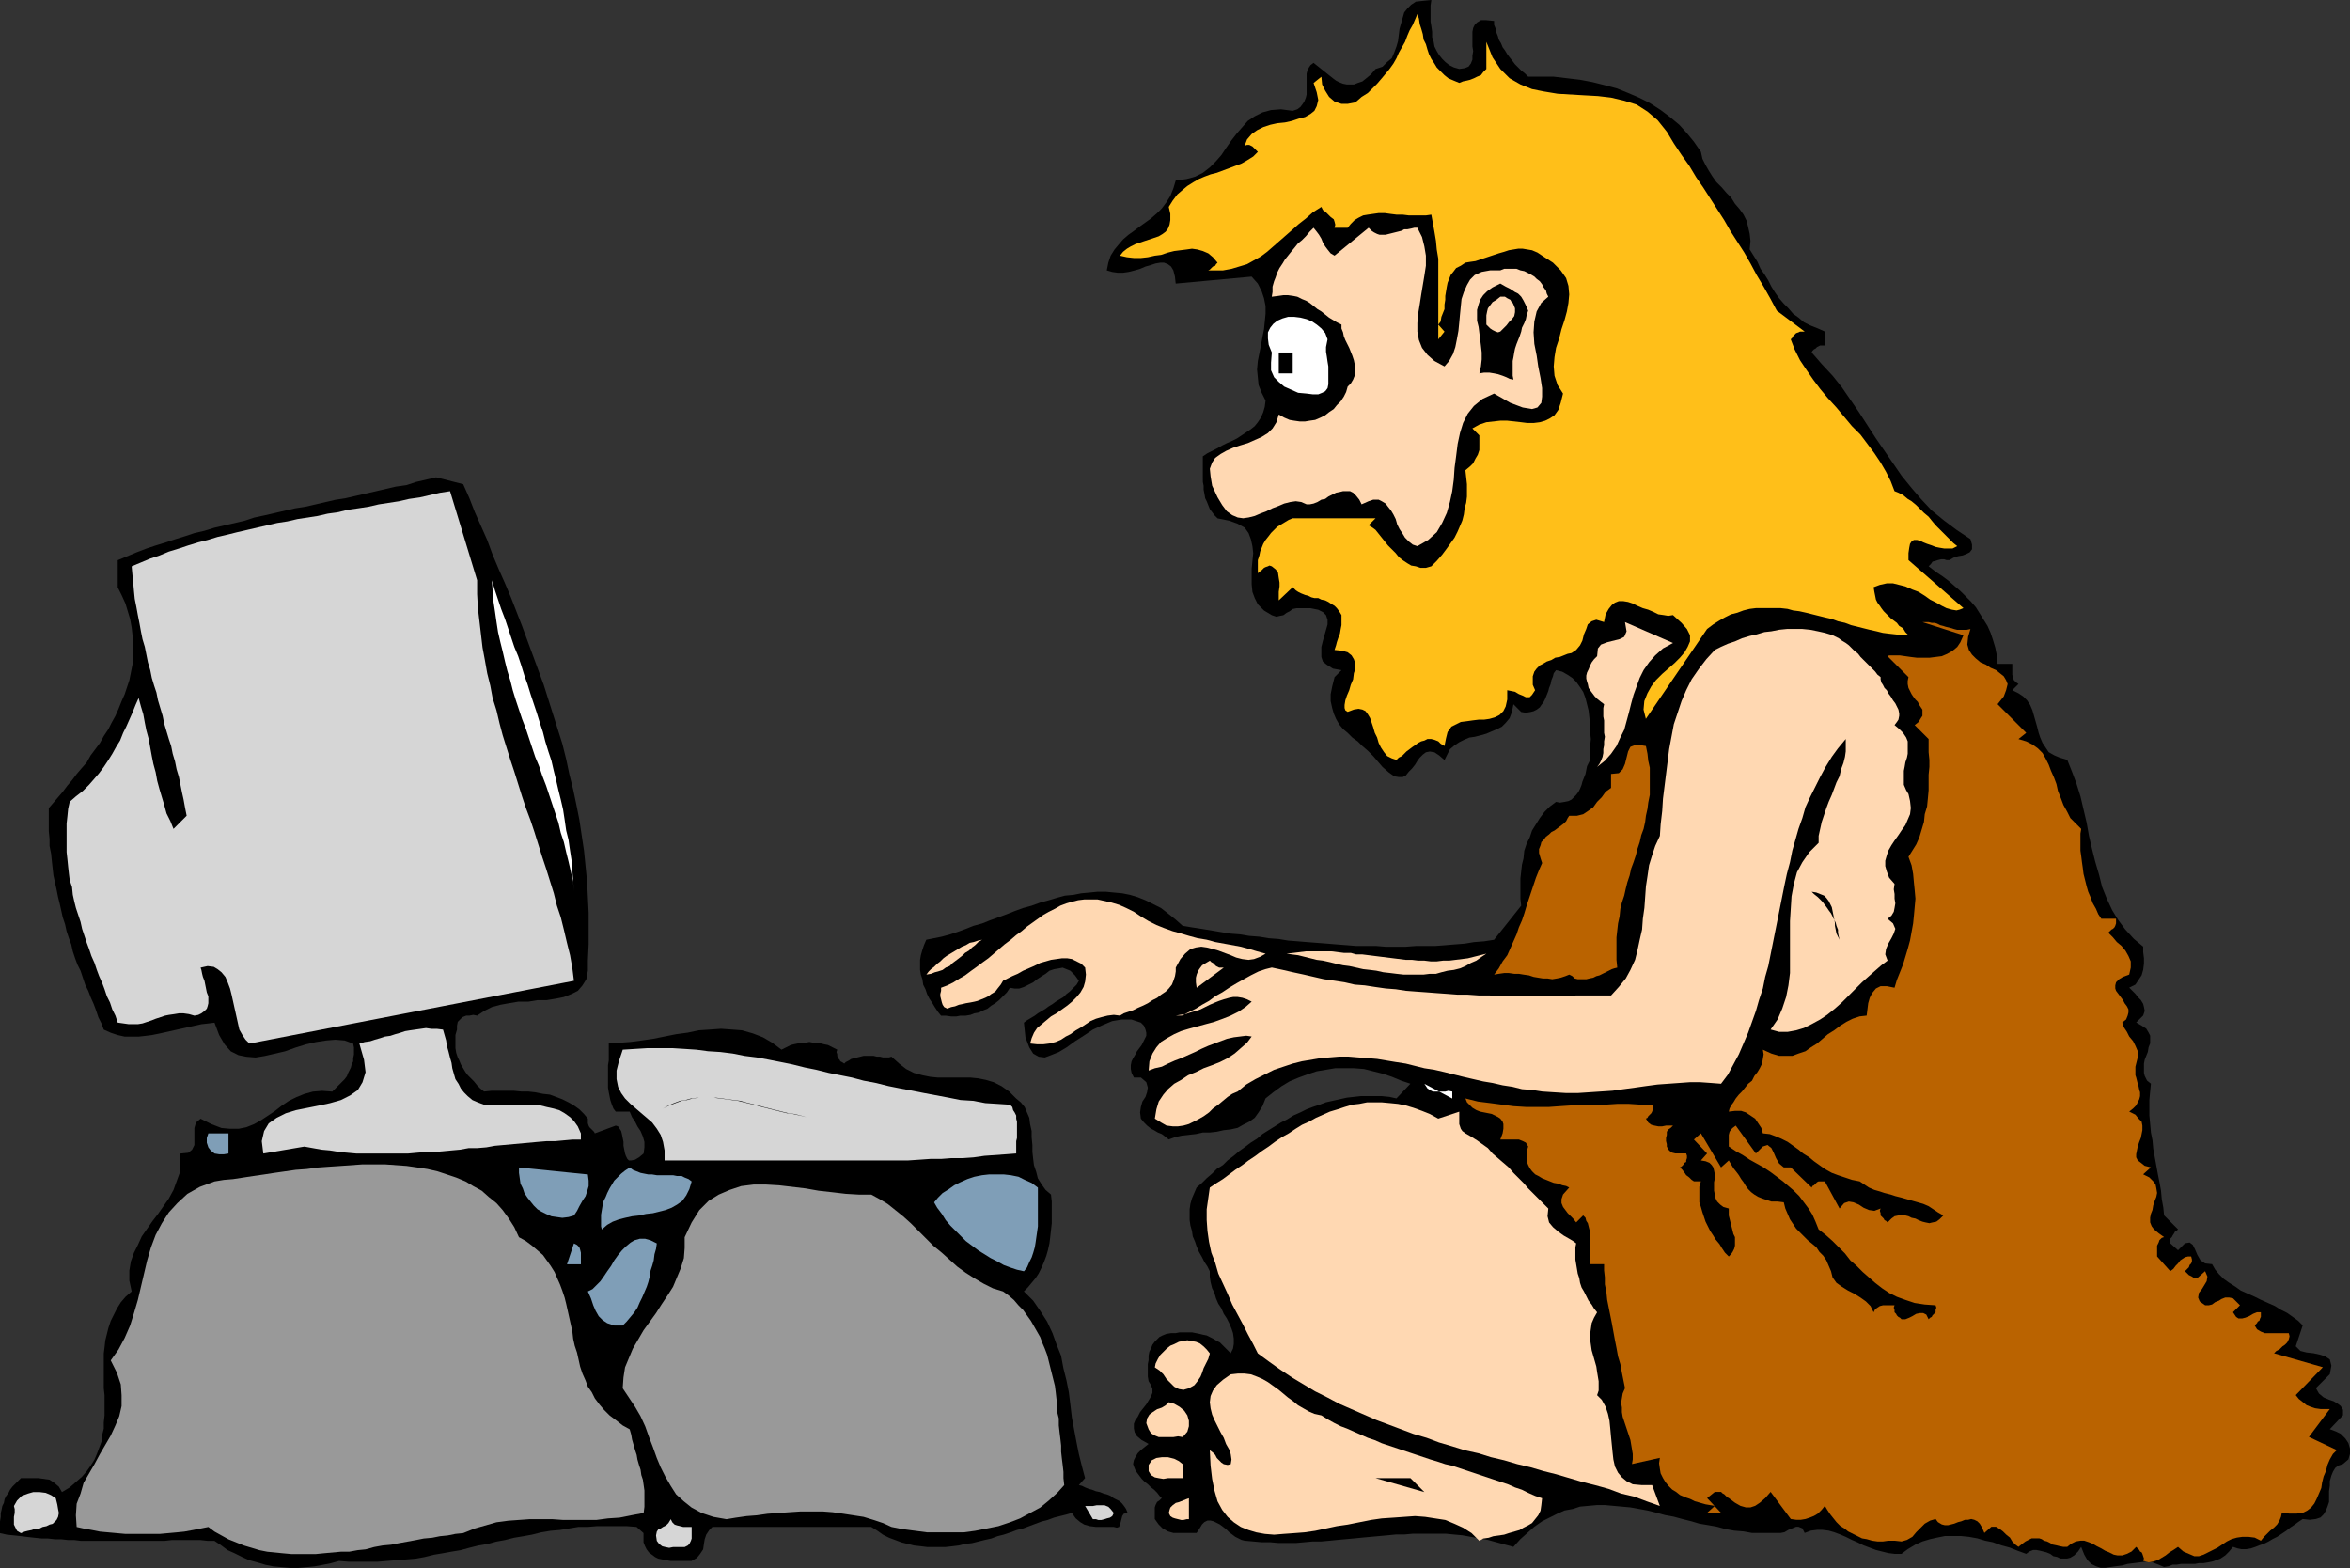 <?xml version="1.0" encoding="UTF-8" standalone="no"?>
<svg
   version="1.0"
   width="129.724mm"
   height="86.552mm"
   id="svg41"
   sodipodi:docname="Cave Man at Computer.wmf"
   xmlns:inkscape="http://www.inkscape.org/namespaces/inkscape"
   xmlns:sodipodi="http://sodipodi.sourceforge.net/DTD/sodipodi-0.dtd"
   xmlns="http://www.w3.org/2000/svg"
   xmlns:svg="http://www.w3.org/2000/svg">
  <rect width="100%" height="100%" fill="#333333" stroke="none"/>
  <sodipodi:namedview
     id="namedview41"
     pagecolor="#ffffff"
     bordercolor="#000000"
     borderopacity="0.25"
     inkscape:showpageshadow="2"
     inkscape:pageopacity="0.0"
     inkscape:pagecheckerboard="0"
     inkscape:deskcolor="#d1d1d1"
     inkscape:document-units="mm" />
  <defs
     id="defs1">
    <pattern
       id="WMFhbasepattern"
       patternUnits="userSpaceOnUse"
       width="6"
       height="6"
       x="0"
       y="0" />
  </defs>
  <path
     style="fill:#000000;fill-opacity:1;fill-rule:evenodd;stroke:none"
     d="m 298.636,0 -0.162,1.131 v 1.131 1.131 1.131 l 0.162,0.97 0.162,1.131 v 1.131 l 0.323,0.97 0.162,0.97 0.485,0.97 0.485,0.808 0.646,0.808 0.646,0.646 0.808,0.646 0.97,0.485 1.131,0.323 1.131,-0.162 0.808,-0.323 0.485,-0.646 0.323,-0.808 v -0.808 l 0.162,-0.97 -0.162,-0.97 V 8.566 7.596 6.627 l 0.162,-0.808 0.323,-0.646 0.485,-0.485 0.808,-0.485 h 1.131 l 1.616,0.162 v 0.808 l 0.323,0.808 0.162,0.808 0.323,0.808 0.162,0.646 0.485,0.808 0.323,0.808 0.485,0.646 0.485,0.808 0.485,0.646 0.646,0.808 0.485,0.646 0.646,0.646 0.646,0.646 0.808,0.646 0.646,0.646 h 2.747 2.586 l 2.747,0.323 2.747,0.323 2.586,0.485 2.586,0.646 2.424,0.646 2.424,0.97 2.262,0.97 2.262,1.131 2.262,1.455 1.939,1.455 1.939,1.616 1.616,1.778 1.454,1.778 1.454,2.101 0.323,1.455 0.646,1.293 0.646,1.131 0.808,1.293 0.808,1.131 1.131,1.131 0.97,1.131 0.97,0.97 0.808,1.293 0.97,1.131 0.808,1.131 0.646,1.293 0.323,1.293 0.323,1.455 0.162,1.455 -0.162,1.778 0.808,1.293 0.808,1.293 0.646,1.455 0.808,1.131 0.808,1.293 0.646,1.293 0.808,1.293 0.808,1.131 0.97,1.131 0.97,0.97 0.97,1.131 1.131,0.808 1.131,0.97 1.293,0.646 1.616,0.646 1.454,0.646 v 2.909 h -0.485 -0.485 l -0.323,0.162 -0.323,0.162 -0.323,0.323 -0.323,0.162 -0.323,0.323 -0.162,0.323 2.101,2.424 2.262,2.424 1.939,2.424 1.778,2.586 1.778,2.586 1.778,2.748 1.778,2.748 1.778,2.586 1.778,2.586 1.778,2.586 2.101,2.586 1.939,2.263 2.262,2.424 2.586,2.101 2.586,1.939 2.909,1.939 0.323,1.131 v 0.97 l -0.485,0.646 -0.646,0.323 -0.808,0.323 -0.97,0.162 -0.97,0.323 -0.808,0.485 h -0.646 l -0.485,-0.162 h -0.646 l -0.646,0.162 -0.485,0.162 -0.646,0.162 -0.323,0.485 -0.485,0.485 1.454,1.131 1.454,0.97 1.293,0.97 1.293,1.131 1.131,0.97 1.131,1.131 1.131,1.131 0.97,1.131 0.808,1.293 0.808,1.293 0.808,1.293 0.646,1.455 0.485,1.455 0.485,1.616 0.323,1.616 0.162,1.778 h 3.07 v 0.485 0.646 0.485 0.646 l 0.162,0.646 0.162,0.485 0.485,0.485 0.485,0.323 -1.293,1.293 1.293,0.646 0.97,0.646 0.808,0.808 0.646,0.97 0.485,1.131 0.323,1.131 0.323,1.131 0.323,1.131 0.323,1.293 0.323,0.97 0.485,1.131 0.646,0.97 0.646,0.97 1.131,0.646 1.131,0.485 1.616,0.485 0.97,2.424 0.97,2.586 0.808,2.586 0.646,2.748 0.646,2.748 0.485,2.748 0.646,2.748 0.646,2.586 0.808,2.748 0.646,2.586 0.97,2.424 1.131,2.424 1.293,2.101 1.454,1.939 1.778,1.939 1.939,1.616 v 1.131 l 0.162,1.293 v 1.131 l -0.162,1.293 -0.323,1.131 -0.646,0.97 -0.646,0.97 -1.293,0.646 0.646,0.646 0.646,0.646 0.485,0.646 0.646,0.646 0.485,0.808 0.162,0.646 0.162,0.808 -0.323,0.97 -1.454,1.455 1.131,0.646 0.97,0.646 0.485,0.808 0.323,0.646 v 0.808 0.808 l -0.323,0.808 -0.162,0.97 -0.323,0.808 -0.323,0.808 -0.162,0.808 v 0.97 0.97 l 0.162,0.646 0.485,0.97 0.808,0.646 -0.162,1.616 -0.162,1.778 v 1.616 1.616 l 0.162,1.778 0.162,1.778 0.323,1.616 0.162,1.778 0.323,1.778 0.323,1.778 0.323,1.778 0.323,1.616 0.323,1.778 0.162,1.778 0.323,1.778 0.162,1.616 2.909,2.909 -0.323,0.323 -0.323,0.162 -0.162,0.323 -0.323,0.485 -0.162,0.323 -0.323,0.323 v 0.485 0.485 l 1.616,1.455 1.454,-1.455 0.97,-0.162 0.646,0.485 0.485,0.97 0.485,1.131 0.646,1.131 0.97,0.646 1.454,0.162 0.646,1.131 0.808,0.97 0.97,0.97 1.131,0.808 1.293,0.808 1.131,0.808 1.454,0.646 1.454,0.646 1.293,0.646 1.454,0.646 1.454,0.646 1.293,0.808 1.293,0.646 1.131,0.808 1.131,0.808 0.97,0.97 -1.454,4.364 0.97,0.97 1.293,0.323 1.454,0.162 1.454,0.323 0.97,0.323 0.97,0.646 0.323,1.293 -0.323,1.778 -2.909,2.909 0.646,1.131 0.97,0.808 1.131,0.485 0.97,0.323 0.808,0.485 0.646,0.485 0.485,0.808 v 1.131 l -2.747,2.909 1.293,0.485 0.97,0.485 0.97,0.97 0.646,0.97 0.323,1.131 v 1.131 l -0.323,1.131 -1.131,0.97 -0.97,0.323 -0.646,0.485 -0.485,0.808 -0.323,0.808 -0.323,1.131 v 0.97 l -0.162,1.131 v 1.131 1.131 l -0.323,0.97 -0.323,0.808 -0.485,0.808 -0.646,0.646 -0.97,0.323 -1.293,0.162 -1.454,-0.162 -0.97,0.646 -0.646,0.485 -0.97,0.646 -0.808,0.646 -0.97,0.646 -0.97,0.646 -0.97,0.485 -0.808,0.485 -0.97,0.485 -0.97,0.323 -0.808,0.323 -0.97,0.323 -0.97,0.162 h -0.97 l -0.808,-0.162 -0.97,-0.323 -0.808,0.97 -0.808,0.808 -0.97,0.646 -0.808,0.323 -0.97,0.323 -0.808,0.162 -0.97,0.162 h -0.97 l -0.808,0.162 h -0.97 -0.808 -1.131 l -0.97,0.162 h -0.808 l -0.808,0.323 -0.97,0.162 -1.131,-0.485 -1.293,-0.485 -1.293,-0.162 -1.293,0.162 -1.293,0.162 -1.293,0.162 -1.131,0.323 -1.293,0.162 -1.131,0.162 -1.131,0.162 h -0.97 l -0.97,-0.323 -0.97,-0.485 -0.808,-0.808 -0.646,-1.131 -0.646,-1.616 -0.646,0.97 -0.808,0.808 -0.808,0.485 -0.646,0.162 h -0.808 -0.646 l -0.646,-0.323 -0.808,-0.162 -0.646,-0.485 -0.808,-0.323 -0.646,-0.162 -0.646,-0.162 -0.808,-0.162 h -0.646 l -0.808,0.323 -0.646,0.485 -1.778,-0.646 -1.616,-0.646 -1.778,-0.485 -1.778,-0.646 -1.616,-0.323 -1.616,-0.485 -1.778,-0.323 -1.616,-0.162 h -1.778 -1.616 l -1.616,0.323 -1.454,0.323 -1.616,0.485 -1.454,0.646 -1.616,0.97 -1.293,0.97 h -1.454 l -1.293,-0.162 -1.293,-0.323 -1.293,-0.323 -1.293,-0.485 -1.293,-0.485 -1.293,-0.646 -1.131,-0.485 -1.293,-0.646 -1.131,-0.485 -1.293,-0.485 -1.131,-0.323 -1.293,-0.162 h -1.131 l -1.293,0.162 -1.293,0.485 -0.485,-0.97 -0.808,-0.323 h -0.485 l -0.808,0.323 -0.808,0.323 -0.808,0.485 -0.808,0.162 h -0.808 -1.778 -1.778 -1.616 l -1.778,-0.323 -1.939,-0.162 -1.778,-0.323 -1.778,-0.485 -1.778,-0.323 -1.939,-0.323 -1.616,-0.485 -1.939,-0.485 -1.778,-0.485 -1.778,-0.323 -1.778,-0.485 -1.939,-0.485 -1.778,-0.323 -1.778,-0.323 -1.778,-0.162 -1.778,-0.162 -1.778,-0.162 h -1.616 l -1.778,0.162 -1.778,0.162 -1.454,0.485 -1.778,0.323 -1.454,0.646 -1.616,0.808 -1.616,0.808 -1.616,1.131 -1.454,1.293 -1.454,1.293 -1.454,1.616 -1.778,-0.485 -1.778,-0.485 -1.778,-0.485 -1.778,-0.323 -1.778,-0.323 -1.778,-0.323 -1.778,-0.162 -1.616,-0.162 h -1.778 -1.778 -1.616 -1.778 l -1.778,0.162 h -1.778 l -1.616,0.162 -1.778,0.162 -1.778,0.162 -1.778,0.162 -1.616,0.162 -1.778,0.162 -1.778,0.162 -1.616,0.162 -1.778,0.162 h -1.778 l -1.778,0.162 -1.778,0.162 h -1.778 -1.778 l -1.778,-0.162 h -1.778 l -1.778,-0.162 -1.778,-0.162 -0.646,-0.162 -0.646,-0.323 -0.646,-0.323 -0.646,-0.485 -0.646,-0.485 -0.646,-0.646 -0.646,-0.485 -0.646,-0.485 -0.646,-0.323 -0.646,-0.323 -0.646,-0.162 h -0.646 l -0.646,0.323 -0.485,0.485 -0.485,0.808 -0.646,0.97 h -1.293 -1.131 -1.293 -1.131 l -1.131,-0.323 -1.131,-0.646 -0.808,-0.808 -0.808,-1.131 v -0.485 -0.646 -0.646 -0.646 l 0.162,-0.485 0.323,-0.646 0.485,-0.323 0.485,-0.485 -0.485,-0.485 -0.485,-0.646 -0.646,-0.646 -0.646,-0.485 -0.646,-0.646 -0.646,-0.485 -0.646,-0.646 -0.485,-0.646 -0.485,-0.646 -0.323,-0.485 -0.323,-0.808 -0.162,-0.485 0.162,-0.808 0.323,-0.646 0.485,-0.808 0.646,-0.646 1.616,-1.293 -1.454,-0.808 -0.97,-0.808 -0.485,-0.808 -0.162,-0.808 v -0.97 l 0.323,-0.808 0.485,-0.646 0.485,-0.97 0.646,-0.808 0.646,-0.808 0.485,-0.808 0.485,-0.808 0.323,-0.808 v -0.808 l -0.323,-0.808 -0.485,-0.808 -0.162,-0.97 v -0.808 -0.97 -0.808 l 0.162,-0.808 v -0.97 l 0.162,-0.808 0.323,-0.646 0.323,-0.808 0.485,-0.646 0.485,-0.485 0.485,-0.485 0.646,-0.323 0.808,-0.323 0.97,-0.162 h 0.97 l 0.808,-0.162 h 0.808 0.97 0.808 l 0.808,0.162 0.808,0.162 0.646,0.162 0.808,0.162 0.646,0.323 0.646,0.323 0.808,0.485 0.646,0.323 0.646,0.646 0.485,0.485 0.646,0.646 0.485,0.485 0.485,-0.97 0.162,-0.97 v -1.131 l -0.162,-1.131 -0.323,-0.97 -0.485,-1.131 -0.485,-0.97 -0.646,-0.97 -0.485,-1.131 -0.646,-0.97 -0.485,-1.131 -0.323,-1.131 -0.485,-0.97 -0.323,-1.293 -0.162,-1.131 v -1.131 l -0.485,-0.97 -0.646,-0.97 -0.485,-0.97 -0.646,-1.131 -0.485,-1.131 -0.323,-0.97 -0.485,-1.131 -0.162,-1.131 -0.323,-1.131 -0.162,-1.131 v -1.131 -1.131 l 0.162,-1.131 0.323,-1.131 0.485,-1.131 0.485,-1.131 1.131,-0.97 0.97,-0.97 1.131,-0.97 0.97,-0.97 1.293,-0.808 0.97,-0.97 1.293,-0.97 1.131,-0.97 1.131,-0.808 1.293,-0.97 1.293,-0.808 1.131,-0.97 1.293,-0.808 1.293,-0.808 1.293,-0.808 1.293,-0.646 1.293,-0.808 1.454,-0.646 1.293,-0.646 1.293,-0.485 1.454,-0.485 1.293,-0.485 1.454,-0.323 1.454,-0.323 1.454,-0.323 1.454,-0.162 1.454,-0.162 h 1.454 1.454 1.454 l 1.616,0.162 1.454,0.323 2.909,-3.071 -1.939,-0.646 -1.939,-0.808 -1.939,-0.646 -1.939,-0.485 -1.939,-0.485 -2.101,-0.162 h -1.939 -1.939 l -1.939,0.323 -1.939,0.323 -1.939,0.646 -1.778,0.646 -1.939,0.808 -1.616,0.97 -1.778,1.293 -1.616,1.293 -0.646,1.616 -0.808,1.293 -0.808,1.131 -1.131,0.808 -1.293,0.646 -1.131,0.646 -1.454,0.323 -1.454,0.162 -1.454,0.323 -1.454,0.162 h -1.454 l -1.454,0.323 -1.454,0.162 -1.454,0.162 -1.454,0.323 -1.293,0.485 -0.808,-0.646 -0.646,-0.485 -0.808,-0.323 -0.808,-0.485 -0.646,-0.323 -0.808,-0.646 -0.646,-0.646 -0.646,-0.808 -0.162,-1.293 0.162,-1.131 0.323,-1.131 0.646,-0.97 0.323,-0.97 0.162,-0.97 -0.323,-1.131 -1.131,-0.97 h -1.454 l -0.485,-0.97 -0.162,-0.808 V 222.232 l 0.162,-0.808 0.323,-0.646 0.485,-0.808 0.323,-0.646 0.485,-0.646 0.485,-0.646 0.323,-0.646 0.323,-0.646 0.323,-0.646 v -0.646 l -0.162,-0.646 -0.323,-0.808 -0.646,-0.646 -1.939,-0.646 h -2.101 l -1.939,0.323 -1.939,0.808 -2.101,0.97 -1.939,1.293 -1.778,1.131 -1.778,1.293 -1.616,0.97 -1.616,0.646 -1.293,0.485 -1.293,-0.162 -1.131,-0.646 -0.808,-1.293 -0.808,-2.101 -0.323,-3.071 0.646,-0.485 0.808,-0.485 0.808,-0.485 0.646,-0.485 0.808,-0.485 0.808,-0.485 0.646,-0.485 0.808,-0.485 0.646,-0.485 0.808,-0.485 0.808,-0.485 0.646,-0.646 0.646,-0.485 0.646,-0.646 0.808,-0.808 0.485,-0.808 -0.808,-1.131 -0.97,-0.97 -0.808,-0.323 -0.808,-0.323 -0.808,0.162 -0.97,0.162 -0.97,0.323 -0.808,0.646 -0.808,0.485 -0.97,0.646 -0.808,0.646 -0.97,0.485 -0.97,0.485 -0.97,0.323 h -0.97 l -0.97,-0.162 -0.646,0.97 -0.808,0.808 -0.808,0.808 -0.808,0.646 -0.808,0.485 -0.808,0.646 -0.808,0.323 -0.97,0.485 -0.97,0.162 -0.808,0.323 -0.97,0.162 h -1.131 l -0.808,0.162 h -1.131 l -1.131,-0.162 h -0.97 l -0.646,-0.808 -0.646,-0.97 -0.485,-0.808 -0.646,-0.97 -0.485,-0.97 -0.323,-0.97 -0.485,-0.97 -0.162,-1.131 -0.323,-0.97 -0.162,-0.97 v -1.131 -0.97 l 0.162,-0.97 0.323,-1.131 0.323,-0.97 0.485,-1.131 1.616,-0.323 1.616,-0.323 1.778,-0.485 1.454,-0.485 1.778,-0.646 1.616,-0.646 1.778,-0.485 1.616,-0.646 1.778,-0.646 1.778,-0.646 1.616,-0.646 1.778,-0.646 1.778,-0.485 1.778,-0.646 1.778,-0.485 1.616,-0.485 1.778,-0.485 1.778,-0.162 1.616,-0.323 1.778,-0.162 1.616,-0.162 h 1.778 l 1.616,0.162 1.778,0.162 1.616,0.323 1.616,0.485 1.616,0.646 1.616,0.808 1.616,0.808 1.454,1.131 1.616,1.293 1.454,1.293 1.939,0.323 2.101,0.323 1.939,0.323 1.939,0.323 1.939,0.323 2.101,0.162 1.939,0.323 2.101,0.162 1.939,0.323 2.101,0.162 1.939,0.323 2.101,0.162 1.939,0.162 2.101,0.162 2.101,0.162 1.939,0.162 2.101,0.162 1.939,0.162 h 2.101 2.101 l 1.939,0.162 h 2.101 2.101 l 2.101,-0.162 h 1.939 2.101 l 2.101,-0.162 1.939,-0.162 2.101,-0.162 1.939,-0.323 2.101,-0.162 2.101,-0.323 5.656,-7.111 -0.162,-1.455 v -1.293 -1.455 -1.455 l 0.162,-1.455 0.162,-1.455 0.323,-1.293 0.162,-1.616 0.485,-1.455 0.646,-1.293 0.485,-1.455 0.808,-1.293 0.808,-1.293 0.97,-1.293 1.131,-1.131 1.293,-0.97 0.808,0.162 0.97,-0.162 0.808,-0.162 0.646,-0.323 0.485,-0.485 0.485,-0.485 0.485,-0.646 0.323,-0.646 0.323,-0.808 0.162,-0.646 0.323,-0.808 0.323,-0.808 0.162,-0.808 0.162,-0.808 0.323,-0.646 0.323,-0.646 v -1.455 -1.455 l 0.162,-1.455 -0.162,-1.455 v -1.616 l -0.162,-1.455 -0.162,-1.455 -0.323,-1.293 -0.323,-1.293 -0.485,-1.293 -0.646,-0.97 -0.808,-1.131 -0.808,-0.808 -0.97,-0.646 -1.131,-0.646 -1.293,-0.323 -0.485,0.646 -0.162,0.646 -0.323,0.808 -0.162,0.808 -0.323,0.808 -0.162,0.646 -0.323,0.808 -0.323,0.808 -0.323,0.646 -0.485,0.646 -0.323,0.485 -0.646,0.485 -0.646,0.323 -0.646,0.162 -0.97,0.162 -0.97,-0.162 -1.616,-1.616 -0.323,1.616 -0.485,1.293 -0.808,0.97 -0.808,0.808 -0.97,0.485 -1.131,0.485 -1.131,0.485 -1.131,0.323 -1.293,0.323 -1.131,0.162 -1.131,0.485 -0.97,0.485 -0.97,0.646 -0.97,0.808 -0.485,0.97 -0.646,1.293 -1.131,-0.97 -0.97,-0.646 -0.97,-0.162 -0.808,0.162 -0.646,0.485 -0.646,0.646 -0.485,0.646 -0.485,0.808 -0.646,0.808 -0.646,0.646 -0.646,0.808 -0.646,0.323 h -0.808 l -0.97,-0.162 -1.131,-0.808 -1.293,-1.131 -0.97,-1.131 -0.97,-1.131 -1.131,-1.131 -1.131,-0.97 -0.97,-0.97 -1.131,-0.808 -0.97,-0.97 -0.97,-0.808 -0.808,-0.97 -0.646,-1.131 -0.485,-1.131 -0.323,-1.131 -0.323,-1.455 v -1.455 l 0.323,-1.616 0.485,-1.939 1.454,-1.455 -1.778,-0.323 -1.293,-0.808 -0.808,-0.646 -0.323,-0.97 v -0.97 -1.131 l 0.323,-1.293 0.323,-1.131 0.323,-1.131 0.323,-1.131 v -0.97 l -0.323,-0.97 -0.646,-0.646 -0.97,-0.485 -1.616,-0.323 h -2.101 -0.808 l -0.808,0.162 -0.646,0.485 -0.646,0.323 -0.646,0.485 -0.808,0.162 -0.646,0.162 -0.97,-0.323 -1.616,-0.97 -1.293,-1.293 -0.646,-1.293 -0.485,-1.293 -0.162,-1.616 v -1.616 -1.616 l 0.162,-1.616 0.162,-1.616 -0.162,-1.455 -0.323,-1.455 -0.485,-1.293 -0.808,-1.131 -1.454,-0.808 -1.778,-0.646 -2.424,-0.485 -0.646,-0.646 -0.485,-0.646 -0.485,-0.646 -0.323,-0.808 -0.323,-0.808 -0.323,-0.646 -0.162,-0.97 -0.162,-0.808 v -0.808 l -0.162,-0.808 V 99.56 98.752 97.782 96.974 96.004 95.196 l 0.97,-0.646 0.97,-0.485 0.97,-0.485 1.131,-0.646 0.97,-0.485 1.131,-0.485 0.97,-0.485 0.97,-0.646 0.97,-0.646 0.97,-0.646 0.808,-0.646 0.646,-0.808 0.646,-0.97 0.485,-1.131 0.323,-1.131 0.162,-1.293 -0.808,-1.616 -0.646,-1.616 -0.162,-1.616 -0.162,-1.616 0.162,-1.778 0.323,-1.616 0.323,-1.616 0.323,-1.778 0.323,-1.616 0.162,-1.616 0.162,-1.616 v -1.616 l -0.323,-1.616 -0.485,-1.455 -0.808,-1.616 -1.293,-1.455 -15.837,1.455 -0.162,-1.455 -0.323,-1.293 -0.485,-0.808 -0.646,-0.485 -0.808,-0.323 h -0.808 l -0.97,0.162 -0.97,0.323 -1.131,0.323 -1.131,0.485 -1.131,0.323 -1.293,0.323 -1.131,0.162 h -1.131 l -1.131,-0.162 -1.131,-0.323 0.323,-1.616 0.485,-1.455 0.808,-1.293 0.808,-0.97 0.97,-1.131 1.131,-0.97 1.131,-0.808 1.293,-0.97 1.131,-0.808 1.131,-0.808 1.293,-1.131 0.97,-0.97 0.97,-1.293 0.808,-1.293 0.646,-1.616 0.485,-1.616 2.262,-0.323 1.778,-0.485 1.616,-0.808 1.454,-1.131 1.293,-1.293 1.131,-1.293 0.97,-1.455 1.131,-1.616 1.131,-1.455 1.131,-1.293 1.131,-1.293 1.454,-0.97 1.616,-0.808 1.778,-0.485 2.101,-0.162 2.424,0.323 0.97,-0.323 0.646,-0.485 0.485,-0.646 0.323,-0.485 0.323,-0.808 0.162,-0.646 v -0.646 -0.646 -0.808 -0.808 -0.646 -0.808 l 0.162,-0.646 0.323,-0.646 0.323,-0.485 0.646,-0.485 0.808,0.646 0.808,0.646 0.808,0.646 0.808,0.646 0.808,0.646 0.646,0.485 0.646,0.323 0.808,0.323 0.808,0.162 h 0.808 0.646 l 0.808,-0.323 0.97,-0.323 0.808,-0.646 0.97,-0.808 0.97,-1.131 1.454,-0.485 0.97,-0.97 0.97,-0.808 0.485,-1.131 0.485,-1.293 0.323,-1.131 0.162,-1.293 0.162,-1.293 0.323,-1.131 0.323,-1.131 0.323,-1.131 0.646,-0.808 0.808,-0.808 0.97,-0.646 1.454,-0.162 z"
     id="path1" />
  <path
     style="fill:#ffbf19;fill-opacity:1;fill-rule:evenodd;stroke:none"
     d="m 304.454,17.294 0.808,-0.323 0.808,-0.162 0.646,-0.162 0.808,-0.323 0.646,-0.323 0.808,-0.323 0.485,-0.646 0.646,-0.646 V 8.728 l 1.293,3.232 1.616,2.424 1.939,1.939 2.262,1.293 2.424,0.97 2.424,0.485 2.909,0.485 2.747,0.162 2.747,0.162 2.909,0.162 2.747,0.323 2.747,0.646 2.586,0.808 2.262,1.455 2.101,1.778 1.939,2.424 1.454,2.424 1.616,2.424 1.616,2.263 1.454,2.424 1.454,2.101 1.454,2.263 1.454,2.263 1.454,2.263 1.293,2.263 1.454,2.263 1.454,2.263 1.293,2.263 1.293,2.424 1.454,2.424 1.454,2.586 1.293,2.424 5.818,4.364 h -0.485 -0.485 l -0.323,0.162 -0.485,0.162 -0.323,0.323 -0.323,0.323 -0.162,0.323 -0.323,0.323 0.808,2.101 1.131,2.263 1.293,1.939 1.454,2.101 1.454,1.939 1.616,1.939 1.778,1.939 1.616,1.939 1.616,1.939 1.778,1.778 1.454,1.939 1.454,1.939 1.293,1.939 1.131,1.939 0.97,1.939 0.808,2.101 0.808,0.323 0.97,0.485 0.97,0.808 0.808,0.485 0.97,0.808 0.808,0.808 0.808,0.808 0.97,0.808 0.646,0.808 0.808,0.97 0.808,0.808 0.808,0.808 0.646,0.646 0.808,0.808 0.646,0.646 0.808,0.646 -0.97,0.485 h -0.808 -0.97 l -0.97,-0.162 -0.808,-0.162 -0.808,-0.323 -0.97,-0.323 -0.808,-0.323 -0.646,-0.323 -0.646,-0.162 h -0.646 l -0.485,0.323 -0.323,0.485 -0.162,0.808 -0.162,1.131 v 1.455 l 11.474,10.021 -0.808,0.323 -0.646,0.162 -0.97,-0.162 -1.131,-0.323 -0.97,-0.485 -1.131,-0.646 -1.293,-0.646 -1.131,-0.808 -1.293,-0.808 -1.293,-0.485 -1.454,-0.646 -1.293,-0.323 -1.293,-0.323 h -1.293 l -1.454,0.323 -1.293,0.485 0.162,0.97 0.162,0.808 0.162,0.808 0.323,0.646 0.485,0.646 0.323,0.485 0.485,0.646 0.485,0.485 0.485,0.485 0.485,0.485 0.646,0.485 0.646,0.485 0.485,0.646 0.808,0.485 0.485,0.808 0.646,0.646 h -1.293 l -1.293,-0.162 -1.454,-0.162 -1.293,-0.162 -1.293,-0.323 -1.454,-0.323 -1.293,-0.323 -1.293,-0.323 -1.293,-0.323 -1.293,-0.485 -1.454,-0.323 -1.293,-0.485 -1.454,-0.323 -1.293,-0.323 -1.293,-0.323 -1.293,-0.323 -1.454,-0.323 -1.293,-0.162 -1.131,-0.323 -1.454,-0.162 h -1.293 -1.293 -1.293 -1.293 l -1.293,0.162 -1.293,0.323 -1.293,0.485 -1.293,0.323 -1.293,0.646 -1.131,0.646 -1.293,0.808 -1.293,0.97 -12.766,18.748 -0.485,-1.939 0.162,-1.778 0.646,-1.616 0.808,-1.455 0.97,-1.293 1.293,-1.293 1.293,-1.131 1.293,-1.131 1.131,-1.131 0.97,-1.131 0.646,-1.131 0.485,-1.131 v -1.293 l -0.646,-1.293 -1.131,-1.293 -1.778,-1.616 -0.97,0.162 -0.97,-0.162 -1.131,-0.162 -0.97,-0.485 -1.131,-0.485 -1.131,-0.323 -1.131,-0.485 -0.97,-0.485 -0.97,-0.323 -0.97,-0.162 h -0.97 l -0.808,0.323 -0.646,0.485 -0.646,0.808 -0.646,1.131 -0.323,1.616 -1.616,-0.485 -0.97,0.323 -0.808,0.646 -0.323,0.97 -0.485,1.131 -0.323,1.293 -0.485,0.97 -0.808,0.97 -0.485,0.323 -0.485,0.323 -0.808,0.162 -0.808,0.323 -0.808,0.323 -0.97,0.162 -0.808,0.485 -0.97,0.323 -0.808,0.485 -0.646,0.323 -0.646,0.646 -0.485,0.646 -0.323,0.97 v 0.808 0.97 l 0.485,1.131 -0.646,0.97 -0.485,0.485 h -0.808 l -0.646,-0.323 -0.808,-0.323 -0.808,-0.485 -0.808,-0.162 -0.808,-0.162 v 1.939 l -0.323,1.455 -0.485,0.97 -0.808,0.808 -0.97,0.485 -1.131,0.323 -1.131,0.162 h -1.131 l -1.293,0.162 -1.131,0.162 -1.293,0.162 -0.97,0.485 -0.97,0.485 -0.808,1.131 -0.323,1.293 -0.323,1.616 -0.808,-0.485 -0.485,-0.485 -0.808,-0.323 -0.646,-0.162 h -0.808 l -0.646,0.323 -0.646,0.162 -0.646,0.323 -0.646,0.485 -0.485,0.323 -0.646,0.485 -0.646,0.485 -0.485,0.485 -0.485,0.485 -0.646,0.323 -0.485,0.485 -0.97,-0.323 -0.97,-0.485 -0.646,-0.808 -0.646,-0.97 -0.485,-0.97 -0.323,-1.131 -0.485,-0.97 -0.323,-1.131 -0.323,-0.97 -0.323,-0.97 -0.485,-0.808 -0.485,-0.646 -0.646,-0.323 -0.808,-0.162 -0.97,0.162 -1.293,0.485 -0.485,-0.323 -0.162,-0.485 v -0.646 l 0.162,-0.97 0.323,-0.97 0.485,-1.131 0.323,-1.131 0.485,-1.131 0.162,-1.293 0.323,-0.97 v -0.97 l -0.323,-0.97 -0.485,-0.808 -0.808,-0.646 -1.131,-0.323 -1.616,-0.162 0.323,-0.97 0.162,-0.646 0.323,-0.97 0.323,-0.808 0.162,-0.97 0.162,-0.808 v -1.131 -0.97 l -0.485,-0.808 -0.485,-0.646 -0.485,-0.485 -0.808,-0.485 -0.485,-0.323 -0.646,-0.323 -0.808,-0.162 -0.646,-0.323 h -0.808 l -0.646,-0.162 -0.646,-0.323 -0.646,-0.162 -0.808,-0.323 -0.646,-0.323 -0.485,-0.323 -0.646,-0.646 -2.909,2.748 v -0.808 -0.97 l 0.162,-1.131 v -0.808 l -0.162,-0.97 -0.162,-1.131 -0.485,-0.646 -0.808,-0.646 -0.485,-0.162 -0.323,0.162 -0.485,0.162 -0.323,0.162 -0.323,0.323 -0.323,0.323 -0.323,0.162 -0.323,0.323 v -0.808 -0.97 -0.97 l 0.323,-0.97 0.162,-0.808 0.323,-0.808 0.323,-0.808 0.485,-0.808 0.646,-0.808 0.485,-0.646 0.646,-0.646 0.646,-0.646 0.808,-0.485 0.808,-0.485 0.808,-0.485 0.808,-0.323 h 1.131 0.97 1.131 0.97 0.808 0.97 1.131 0.808 1.131 1.131 0.97 1.131 1.131 1.131 1.454 1.293 l -1.454,1.455 0.808,0.485 0.646,0.485 0.646,0.808 0.646,0.808 0.646,0.808 0.646,0.808 0.808,0.808 0.808,0.808 0.646,0.808 0.808,0.646 0.97,0.646 0.808,0.485 0.97,0.162 0.97,0.323 h 1.131 l 1.131,-0.323 1.131,-1.131 1.131,-1.293 0.97,-1.293 0.808,-1.131 0.808,-1.131 0.646,-1.293 0.485,-1.131 0.485,-1.131 0.323,-1.293 0.162,-1.293 0.323,-1.131 0.162,-1.293 v -1.293 -1.293 l -0.162,-1.455 -0.162,-1.455 0.97,-0.808 0.646,-0.646 0.485,-0.97 0.485,-0.808 0.323,-0.97 V 92.933 91.802 90.832 l -1.454,-1.455 1.454,-0.808 1.454,-0.485 1.454,-0.162 1.454,-0.162 h 1.454 l 1.454,0.162 1.454,0.162 1.293,0.162 h 1.293 l 1.293,-0.162 1.131,-0.323 0.97,-0.485 0.97,-0.646 0.808,-1.131 0.485,-1.455 0.485,-1.939 -1.131,-1.778 -0.646,-1.939 -0.162,-1.939 0.162,-1.939 0.323,-1.939 0.646,-1.939 0.485,-1.939 0.646,-1.939 0.485,-1.778 0.323,-1.778 0.162,-1.778 -0.162,-1.778 -0.485,-1.616 -1.131,-1.616 -1.616,-1.616 -2.262,-1.455 -0.97,-0.646 -1.131,-0.485 -0.97,-0.162 -0.97,-0.162 h -0.97 l -0.97,0.162 -0.97,0.162 -0.97,0.323 -1.131,0.323 -0.97,0.323 -0.97,0.323 -0.97,0.323 -0.97,0.323 -0.97,0.323 -1.131,0.162 -0.97,0.162 -0.97,0.646 -0.97,0.485 -0.485,0.646 -0.646,0.808 -0.323,0.808 -0.323,0.808 -0.162,0.808 -0.162,0.97 -0.162,0.97 v 0.808 l -0.162,0.97 v 0.97 l -0.323,0.808 -0.323,0.808 -0.162,0.97 -0.485,0.646 1.293,1.455 -1.293,1.616 v -0.97 -1.131 -1.131 -1.455 -1.455 -1.616 -1.778 -1.616 -1.778 -1.939 -1.939 l -0.323,-1.939 -0.162,-1.778 -0.323,-1.939 -0.323,-1.778 -0.323,-1.778 -1.131,0.162 h -1.131 -1.293 -1.131 l -1.293,-0.162 h -1.293 l -1.293,-0.162 -1.131,-0.162 h -1.293 l -1.131,0.162 -1.131,0.162 -0.97,0.162 -0.97,0.485 -0.808,0.485 -0.808,0.808 -0.646,0.808 h -2.747 l 0.162,-0.646 -0.162,-0.646 -0.162,-0.485 -0.646,-0.485 -0.485,-0.485 -0.485,-0.485 -0.646,-0.485 -0.323,-0.646 -1.778,1.131 -1.454,1.293 -1.454,1.131 -1.454,1.293 -1.293,1.131 -1.293,1.131 -1.293,1.131 -1.293,1.131 -1.293,0.97 -1.454,0.808 -1.454,0.808 -1.616,0.485 -1.616,0.485 -1.778,0.323 h -2.101 -2.101 0.646 0.485 l 0.323,-0.162 0.323,-0.323 0.323,-0.323 0.485,-0.162 0.162,-0.323 0.323,-0.323 -0.97,-1.131 -0.97,-0.808 -1.131,-0.485 -1.131,-0.323 -1.131,-0.162 -1.131,0.162 -1.293,0.162 -1.293,0.162 -1.293,0.323 -1.454,0.485 -1.293,0.162 -1.454,0.323 -1.454,0.162 h -1.454 l -1.454,-0.162 -1.454,-0.323 0.646,-0.808 0.808,-0.646 0.808,-0.485 0.97,-0.485 0.97,-0.323 0.97,-0.323 0.97,-0.323 0.97,-0.323 0.97,-0.323 0.808,-0.485 0.646,-0.485 0.485,-0.646 0.323,-0.808 0.162,-0.97 v -1.293 l -0.323,-1.455 0.808,-1.293 0.97,-1.293 1.131,-0.97 0.97,-0.808 1.293,-0.808 1.131,-0.646 1.131,-0.485 1.293,-0.485 1.293,-0.323 1.293,-0.485 1.293,-0.485 1.293,-0.485 1.293,-0.485 1.131,-0.646 1.293,-0.808 0.97,-0.97 -0.162,-0.162 -0.323,-0.323 -0.323,-0.323 -0.323,-0.323 -0.323,-0.162 -0.323,-0.162 h -0.485 l -0.485,0.162 0.485,-1.293 0.97,-1.131 1.131,-0.808 1.293,-0.646 1.454,-0.485 1.454,-0.323 1.616,-0.162 1.454,-0.323 1.454,-0.485 1.293,-0.323 1.131,-0.646 0.808,-0.646 0.485,-0.97 0.323,-1.293 -0.323,-1.616 -0.646,-1.939 1.616,-1.293 0.162,1.616 0.646,1.293 0.808,1.293 1.131,0.97 1.454,0.485 h 1.293 l 1.616,-0.323 1.293,-1.131 1.293,-0.808 0.97,-0.97 0.97,-0.97 0.97,-1.131 0.808,-0.97 0.808,-0.97 0.808,-1.131 0.646,-1.131 0.485,-1.131 0.646,-1.131 0.646,-1.131 0.485,-1.293 0.485,-1.131 0.646,-1.131 0.485,-1.131 0.485,-1.131 0.323,0.97 0.162,1.131 0.323,0.97 0.323,1.131 0.162,1.131 0.485,0.97 0.323,1.131 0.323,0.97 0.485,0.97 0.646,0.97 0.485,0.808 0.808,0.808 0.808,0.808 0.808,0.646 1.131,0.485 z"
     id="path2" />
  <path
     style="fill:#ffd8b2;fill-opacity:1;fill-rule:evenodd;stroke:none"
     d="m 278.436,53.336 7.11,-5.818 0.646,0.646 0.485,0.323 0.646,0.323 0.485,0.162 h 0.646 0.646 l 0.646,-0.162 0.646,-0.162 0.646,-0.162 0.646,-0.162 0.646,-0.162 0.646,-0.323 h 0.646 l 0.808,-0.162 0.646,-0.162 h 0.646 l 0.97,1.939 0.485,1.939 0.323,1.939 v 2.101 l -0.323,2.101 -0.323,1.939 -0.323,1.939 -0.323,2.101 -0.323,1.939 -0.162,1.939 v 1.778 l 0.323,1.778 0.646,1.616 1.131,1.455 1.454,1.293 2.101,1.131 0.97,-1.131 0.808,-1.455 0.485,-1.455 0.323,-1.616 0.323,-1.778 0.162,-1.616 0.162,-1.778 0.162,-1.616 0.162,-1.616 0.485,-1.455 0.646,-1.455 0.646,-1.131 0.97,-0.97 1.454,-0.646 1.778,-0.323 h 2.101 l 0.808,-0.323 h 0.97 0.808 0.808 l 0.808,0.323 0.808,0.162 0.646,0.323 0.646,0.323 0.808,0.485 0.485,0.485 0.646,0.485 0.485,0.646 0.323,0.646 0.485,0.646 0.162,0.646 0.323,0.646 -1.454,1.293 -0.97,1.778 -0.485,2.101 -0.162,2.263 0.162,2.424 0.485,2.424 0.323,2.263 0.485,2.424 0.323,2.101 v 1.778 l -0.162,1.293 -0.808,0.97 -1.131,0.323 -1.939,-0.323 -2.586,-0.97 -3.394,-1.939 -2.424,1.131 -1.778,1.455 -1.293,1.616 -0.97,1.939 -0.646,2.101 -0.485,2.263 -0.323,2.586 -0.323,2.424 -0.162,2.424 -0.323,2.424 -0.485,2.263 -0.646,2.263 -0.97,2.101 -1.131,1.939 -1.778,1.616 -2.262,1.293 -0.97,-0.323 -0.808,-0.646 -0.808,-0.808 -0.485,-0.808 -0.646,-0.97 -0.485,-0.97 -0.323,-1.131 -0.485,-0.97 -0.485,-0.808 -0.646,-0.808 -0.485,-0.646 -0.808,-0.485 -0.646,-0.323 h -1.131 l -0.97,0.323 -1.454,0.646 -0.485,-0.97 -0.646,-0.808 -0.646,-0.646 -0.646,-0.323 h -0.646 -0.808 l -0.646,0.162 -0.808,0.162 -0.646,0.323 -0.97,0.485 -0.646,0.485 -0.808,0.162 -0.808,0.485 -0.808,0.323 -0.808,0.162 h -0.646 l -1.131,-0.485 -1.131,-0.162 -1.131,0.162 -1.293,0.323 -1.131,0.485 -1.293,0.485 -1.293,0.646 -1.293,0.485 -1.131,0.485 -1.293,0.323 -1.131,0.162 -1.131,-0.162 -1.131,-0.485 -1.131,-0.808 -0.97,-1.293 -0.97,-1.616 -1.131,-2.424 -0.323,-1.939 -0.162,-1.616 0.485,-1.293 0.646,-0.97 1.131,-0.808 1.131,-0.646 1.454,-0.646 1.454,-0.485 1.616,-0.485 1.454,-0.646 1.454,-0.646 1.293,-0.808 0.97,-0.97 0.808,-1.293 0.485,-1.616 1.131,0.646 1.131,0.485 0.97,0.162 1.131,0.162 h 1.131 l 0.97,-0.162 1.131,-0.162 1.131,-0.485 0.97,-0.485 0.808,-0.646 0.97,-0.646 0.646,-0.808 0.808,-0.808 0.646,-0.97 0.485,-0.97 0.323,-1.131 0.646,-0.646 0.485,-0.808 0.323,-0.808 0.162,-0.808 v -0.97 l -0.162,-0.646 -0.162,-0.808 -0.323,-0.97 -0.323,-0.808 -0.323,-0.808 -0.323,-0.646 -0.485,-0.97 -0.323,-0.808 -0.162,-0.808 -0.323,-0.808 v -0.808 l -0.97,-0.485 -0.808,-0.485 -0.808,-0.485 -0.808,-0.646 -0.808,-0.646 -0.808,-0.485 -0.808,-0.646 -0.808,-0.646 -0.808,-0.485 -0.808,-0.323 -0.97,-0.485 -0.808,-0.162 -1.131,-0.162 h -0.97 l -1.131,0.162 -1.293,0.162 0.162,-0.97 v -1.131 l 0.323,-1.131 0.323,-0.808 0.323,-0.97 0.485,-0.97 0.646,-0.97 0.485,-0.808 0.646,-0.808 0.646,-0.808 0.808,-0.97 0.646,-0.808 0.808,-0.646 0.808,-0.808 0.808,-0.97 0.808,-0.808 0.646,0.808 0.485,0.646 0.485,0.808 0.323,0.808 0.485,0.808 0.485,0.646 0.646,0.808 z"
     id="path3" />
  <path
     style="fill:#000000;fill-opacity:1;fill-rule:evenodd;stroke:none"
     d="m 318.836,64.811 -0.323,0.97 -0.162,0.808 -0.323,0.808 -0.485,0.97 -0.162,0.808 -0.323,0.97 -0.323,0.808 -0.323,0.808 -0.323,0.97 -0.162,0.808 -0.162,0.97 -0.162,0.808 v 1.131 0.808 1.131 l 0.162,0.808 -0.808,-0.162 -0.646,-0.323 -0.808,-0.323 -0.97,-0.323 -0.808,-0.162 -0.97,-0.162 h -1.131 l -0.97,0.162 0.323,-1.455 0.162,-1.455 V 73.539 l -0.162,-1.455 -0.162,-1.293 -0.162,-1.293 -0.162,-1.293 -0.323,-1.293 V 65.781 64.649 l 0.323,-1.131 0.323,-0.97 0.646,-0.97 0.808,-0.808 1.131,-0.808 1.616,-0.808 1.131,0.646 0.97,0.485 0.97,0.646 0.646,0.323 0.646,0.646 0.485,0.808 0.485,0.97 z"
     id="path4" />
  <path
     style="fill:#ffd8b2;fill-opacity:1;fill-rule:evenodd;stroke:none"
     d="m 315.766,63.518 0.323,0.808 v 0.808 l -0.162,0.808 -0.485,0.646 -0.646,0.646 -0.485,0.646 -0.646,0.646 -0.646,0.646 -0.485,0.162 -0.485,-0.162 -0.323,-0.162 -0.323,-0.162 -0.485,-0.323 -0.162,-0.162 -0.323,-0.323 -0.323,-0.323 v -1.131 -0.808 l 0.162,-0.808 0.162,-0.646 0.485,-0.646 0.485,-0.646 0.808,-0.485 0.808,-0.646 h 0.485 0.485 l 0.485,0.323 0.323,0.162 0.323,0.162 0.162,0.323 0.323,0.323 z"
     id="path5" />
  <path
     style="fill:#ffffff;fill-opacity:1;fill-rule:evenodd;stroke:none"
     d="m 276.982,70.791 -0.162,0.808 -0.162,0.808 v 0.97 l 0.162,0.97 0.162,1.131 0.162,0.97 v 0.97 0.97 0.97 0.808 l -0.162,0.808 -0.485,0.646 -0.646,0.323 -0.808,0.323 h -1.131 l -1.293,-0.162 -1.778,-0.162 -1.454,-0.646 -1.454,-0.646 -1.131,-0.97 -0.97,-0.97 -0.646,-1.455 v -1.616 l 0.162,-2.101 -0.646,-1.616 -0.162,-1.293 v -1.293 l 0.485,-0.97 0.646,-0.808 0.808,-0.646 1.131,-0.485 1.131,-0.323 h 1.293 l 1.293,0.162 1.293,0.323 1.131,0.485 0.97,0.646 0.97,0.808 0.808,0.97 z"
     id="path6" />
  <path
     style="fill:#000000;fill-opacity:1;fill-rule:evenodd;stroke:none"
     d="m 269.71,77.902 h -2.909 V 73.539 h 2.909 z"
     id="path7" />
  <path
     style="fill:#000000;fill-opacity:1;fill-rule:evenodd;stroke:none"
     d="m 96.637,101.015 1.293,2.909 1.131,2.909 1.293,2.909 1.293,2.909 1.131,3.071 1.293,3.071 1.293,2.909 1.293,3.071 1.131,2.909 1.131,2.909 1.131,3.071 1.131,3.071 1.131,3.071 1.131,3.071 0.97,3.071 0.97,3.071 0.97,3.071 0.97,3.071 0.808,3.232 0.646,3.071 0.808,3.232 0.646,3.071 0.646,3.232 0.485,3.232 0.485,3.232 0.323,3.232 0.323,3.232 0.162,3.232 0.162,3.232 v 3.394 3.232 l -0.162,3.394 v 2.101 l -0.323,1.778 -0.808,1.293 -0.97,1.131 -1.293,0.646 -1.616,0.646 -1.616,0.323 -1.939,0.323 h -1.939 l -1.939,0.323 h -2.101 l -1.939,0.323 -1.778,0.323 -1.778,0.485 -1.616,0.808 -1.454,0.97 -0.808,-0.162 -0.808,0.162 H 97.283 l -0.808,0.323 -0.485,0.485 -0.485,0.485 -0.162,0.808 v 0.808 l -0.323,1.131 v 0.97 0.97 0.808 l 0.162,0.97 0.323,0.97 0.323,0.646 0.323,0.808 0.485,0.808 0.485,0.808 0.485,0.646 0.646,0.646 0.646,0.646 0.646,0.808 0.646,0.646 0.808,0.646 1.616,-0.162 h 1.454 1.454 1.616 l 1.616,0.162 h 1.454 l 1.454,0.162 1.616,0.323 1.454,0.162 1.293,0.485 1.293,0.485 1.293,0.646 1.131,0.646 1.131,0.808 0.97,0.97 0.808,0.97 v 0.485 0.485 l 0.162,0.485 0.162,0.323 0.323,0.323 0.323,0.323 0.323,0.323 0.162,0.323 4.363,-1.616 0.485,0.162 0.323,0.485 0.323,0.485 0.162,0.646 0.162,0.808 0.162,0.808 v 0.808 l 0.162,0.808 0.162,0.808 0.162,0.485 0.323,0.646 0.323,0.323 h 0.485 l 0.808,-0.162 0.808,-0.485 0.97,-0.808 0.162,-1.293 v -1.131 l -0.323,-1.131 -0.485,-1.131 -0.646,-0.97 -0.485,-0.97 -0.646,-0.97 -0.485,-1.131 h -2.909 l -0.485,-0.646 -0.323,-0.808 -0.323,-0.97 -0.162,-0.808 -0.162,-0.808 -0.162,-0.97 v -0.97 -0.97 -0.808 -1.131 -0.808 l 0.162,-0.97 v -0.97 -0.808 -0.97 -0.808 l 2.262,-0.162 2.262,-0.162 2.424,-0.323 2.262,-0.323 2.424,-0.485 2.424,-0.485 2.424,-0.323 2.262,-0.485 2.424,-0.162 2.262,-0.162 2.262,0.162 2.101,0.162 2.262,0.646 2.101,0.808 1.939,1.131 1.939,1.455 0.646,-0.323 0.646,-0.323 0.646,-0.323 0.646,-0.162 0.808,-0.162 0.808,-0.162 h 0.808 l 0.808,-0.162 0.808,0.162 h 0.808 l 0.808,0.162 0.646,0.162 0.808,0.162 0.646,0.323 0.646,0.323 0.646,0.323 -0.162,0.485 0.162,0.485 v 0.323 l 0.162,0.485 0.323,0.323 0.162,0.323 0.323,0.162 0.485,0.323 0.323,-0.323 0.646,-0.323 0.485,-0.323 0.646,-0.162 0.646,-0.162 0.646,-0.162 0.646,-0.162 h 0.646 0.646 0.808 l 0.646,0.162 h 0.646 l 0.646,0.162 h 0.646 0.646 l 0.485,-0.162 1.616,1.455 1.454,1.131 1.616,0.808 1.778,0.485 1.616,0.323 1.616,0.162 h 1.616 1.778 1.778 1.616 l 1.616,0.162 1.616,0.323 1.616,0.485 1.616,0.808 1.616,1.131 1.454,1.455 0.97,0.808 0.808,0.97 0.485,1.131 0.485,1.131 0.162,1.293 0.323,1.455 v 1.293 l 0.162,1.616 v 1.455 l 0.162,1.455 0.162,1.293 0.485,1.455 0.323,1.293 0.808,1.293 0.808,1.131 1.131,0.97 0.162,1.455 v 1.616 1.455 1.455 l -0.162,1.455 -0.162,1.455 -0.162,1.293 -0.323,1.455 -0.323,1.131 -0.485,1.293 -0.485,1.131 -0.646,1.293 -0.646,0.97 -0.808,0.97 -0.808,0.97 -0.808,0.808 1.939,1.939 1.454,2.101 1.454,2.263 1.131,2.424 0.808,2.263 0.97,2.424 0.485,2.586 0.646,2.586 0.485,2.424 0.323,2.586 0.323,2.748 0.485,2.586 0.485,2.586 0.485,2.424 0.646,2.586 0.646,2.424 -1.293,1.455 0.646,0.162 0.646,0.323 0.808,0.323 0.646,0.162 0.808,0.323 0.808,0.162 0.808,0.323 0.646,0.162 0.808,0.323 0.646,0.485 0.646,0.323 0.646,0.323 0.485,0.485 0.485,0.646 0.323,0.485 0.323,0.808 -0.808,0.162 -0.323,0.485 -0.162,0.646 -0.162,0.646 -0.162,0.485 -0.162,0.485 -0.485,0.162 -0.646,-0.162 h -1.293 -1.293 -1.131 l -1.293,-0.162 -1.131,-0.323 -0.808,-0.485 -0.97,-0.808 -0.808,-1.131 -1.131,0.323 -1.293,0.323 -1.293,0.323 -1.293,0.485 -1.293,0.323 -1.293,0.485 -1.293,0.485 -1.293,0.485 -1.293,0.323 -1.293,0.485 -1.454,0.485 -1.293,0.323 -1.293,0.485 -1.454,0.323 -1.293,0.323 -1.293,0.323 -1.454,0.162 -1.293,0.323 -1.293,0.162 -1.454,0.162 h -1.293 -1.293 -1.293 l -1.293,-0.162 -1.454,-0.162 -1.293,-0.323 -1.293,-0.323 -1.293,-0.485 -1.293,-0.485 -1.293,-0.646 -1.131,-0.808 -1.293,-0.808 h -2.101 -2.101 -2.262 -2.101 -2.262 -2.101 -2.101 -2.262 -2.101 -2.101 -2.101 -1.939 -2.101 -1.778 -1.939 -1.778 l -0.646,0.646 -0.646,0.97 -0.323,0.97 -0.162,0.97 -0.162,1.131 -0.646,0.97 -0.646,0.808 -1.131,0.646 h -0.808 -0.97 -0.97 -0.808 -0.808 l -0.97,-0.162 -0.808,-0.162 -0.808,-0.162 -0.646,-0.323 -0.646,-0.485 -0.646,-0.485 -0.485,-0.646 -0.323,-0.646 -0.323,-0.808 v -0.808 -1.131 l -1.454,-1.293 -2.101,-0.162 h -2.101 -2.101 -1.939 l -1.939,0.162 h -1.939 l -1.939,0.323 -1.939,0.323 -1.939,0.162 -1.939,0.323 -1.939,0.485 -1.778,0.323 -1.939,0.323 -1.939,0.485 -1.778,0.323 -1.778,0.485 -1.939,0.323 -1.939,0.485 -1.778,0.485 -1.939,0.323 -1.778,0.323 -1.939,0.323 -1.939,0.485 -1.778,0.323 -1.939,0.162 -2.101,0.162 -1.939,0.162 -1.939,0.162 h -1.939 -2.101 -2.101 l -1.939,-0.162 -1.778,0.485 -1.616,0.323 -1.778,0.323 -1.616,0.162 -1.778,0.162 h -1.616 l -1.778,-0.162 -1.778,-0.162 -1.616,-0.323 -1.616,-0.485 -1.778,-0.485 -1.454,-0.646 -1.616,-0.808 -1.454,-0.646 -1.293,-0.97 -1.454,-0.97 h -1.454 l -1.454,-0.162 H 40.238 38.784 37.33 35.875 l -1.454,0.162 H 32.966 31.674 30.219 28.926 27.472 26.179 24.886 23.432 22.139 20.846 19.554 18.261 16.806 l -1.293,-0.162 h -1.293 l -1.454,-0.162 h -1.293 l -1.454,-0.162 H 8.726 L 7.272,320.822 5.818,320.661 4.525,320.499 3.07,320.337 1.454,320.176 0,319.852 v -0.808 -0.97 -0.646 l 0.162,-0.97 v -0.808 l 0.162,-0.646 0.162,-0.808 0.323,-0.646 0.162,-0.808 0.323,-0.646 0.485,-0.646 0.323,-0.646 0.485,-0.646 0.646,-0.646 0.485,-0.485 0.646,-0.646 h 1.293 1.131 1.293 l 1.131,0.162 1.131,0.162 0.97,0.646 0.97,0.808 0.646,1.131 1.616,-0.97 1.293,-1.131 1.293,-1.131 0.97,-1.131 0.808,-1.131 0.808,-1.293 0.485,-1.131 0.485,-1.293 0.485,-1.293 0.162,-1.455 0.323,-1.293 v -1.293 l 0.162,-1.455 v -1.455 -1.293 -1.455 l -0.162,-1.455 v -1.455 -1.455 -1.455 -1.455 -1.455 l 0.162,-1.293 0.162,-1.455 0.323,-1.293 0.323,-1.293 0.485,-1.455 0.646,-1.293 0.646,-1.293 0.808,-1.293 0.97,-1.131 1.293,-1.131 -0.485,-2.263 v -2.101 l 0.323,-1.939 0.646,-1.778 0.808,-1.616 0.808,-1.778 1.131,-1.616 1.131,-1.616 1.131,-1.455 1.131,-1.616 1.131,-1.616 0.97,-1.778 0.646,-1.778 0.646,-1.778 0.162,-2.101 v -1.939 l 1.616,-0.162 0.808,-0.646 0.485,-0.97 v -1.131 -1.293 -1.131 l 0.323,-1.131 0.97,-0.808 2.262,1.131 2.101,0.808 1.778,0.162 h 1.778 l 1.616,-0.323 1.616,-0.646 1.454,-0.808 1.454,-0.97 1.454,-0.97 1.454,-1.131 1.454,-0.97 1.616,-0.808 1.616,-0.646 1.778,-0.485 1.939,-0.162 2.101,0.162 0.485,-0.485 0.646,-0.646 0.485,-0.485 0.485,-0.485 0.485,-0.485 0.485,-0.646 0.162,-0.485 0.323,-0.646 0.323,-0.646 0.162,-0.646 0.323,-0.646 v -0.646 l 0.162,-0.808 v -0.646 -0.808 l -0.162,-0.808 -1.778,-0.646 -1.939,-0.162 -1.939,0.162 -2.101,0.323 -2.101,0.485 -2.101,0.646 -2.262,0.808 -2.101,0.485 -2.101,0.485 -1.939,0.323 -1.939,-0.162 -1.616,-0.323 -1.616,-0.808 -1.293,-1.455 -1.131,-1.939 -0.97,-2.586 -1.293,0.162 -1.454,0.162 -1.454,0.323 -1.454,0.323 -1.454,0.323 -1.454,0.323 -1.454,0.323 -1.454,0.323 -1.616,0.323 -1.293,0.162 -1.454,0.162 h -1.454 -1.454 l -1.454,-0.323 -1.454,-0.485 -1.454,-0.646 -0.485,-1.293 -0.646,-1.293 -0.485,-1.455 -0.485,-1.293 -0.646,-1.455 -0.485,-1.293 -0.646,-1.293 -0.485,-1.455 -0.485,-1.455 -0.646,-1.293 -0.485,-1.293 -0.485,-1.455 -0.323,-1.455 -0.485,-1.293 -0.485,-1.455 -0.323,-1.455 -0.485,-1.455 -0.323,-1.455 -0.323,-1.455 -0.323,-1.293 -0.323,-1.616 -0.323,-1.455 -0.323,-1.455 -0.162,-1.455 -0.162,-1.455 -0.162,-1.616 -0.323,-1.616 v -1.455 l -0.162,-1.616 v -1.616 -1.616 -1.616 l 0.97,-1.131 0.97,-1.131 0.97,-1.131 0.97,-1.293 0.97,-1.131 0.97,-1.293 0.97,-1.131 1.131,-1.293 0.808,-1.455 0.97,-1.293 0.97,-1.293 0.808,-1.455 0.97,-1.455 0.646,-1.293 0.808,-1.455 0.646,-1.455 0.646,-1.616 0.646,-1.455 0.485,-1.455 0.485,-1.455 0.323,-1.616 0.323,-1.616 0.162,-1.455 v -1.455 -1.778 l -0.162,-1.616 -0.162,-1.455 -0.323,-1.778 -0.485,-1.616 -0.485,-1.616 -0.808,-1.778 -0.808,-1.616 v -5.657 l 1.939,-0.808 1.939,-0.808 2.101,-0.808 1.939,-0.646 2.101,-0.646 1.939,-0.646 2.101,-0.646 1.939,-0.646 2.101,-0.485 2.101,-0.646 2.101,-0.485 2.101,-0.485 2.101,-0.485 1.939,-0.646 2.262,-0.485 2.101,-0.485 2.101,-0.485 2.101,-0.485 2.101,-0.323 2.101,-0.485 2.101,-0.485 2.101,-0.485 2.101,-0.323 2.101,-0.485 2.101,-0.485 2.101,-0.485 2.101,-0.485 2.101,-0.485 2.262,-0.323 1.939,-0.646 2.101,-0.485 2.101,-0.485 z"
     id="path8" />
  <path
     style="fill:#d6d6d6;fill-opacity:1;fill-rule:evenodd;stroke:none"
     d="m 99.545,121.056 v 2.909 l 0.162,2.909 0.323,2.748 0.323,2.748 0.323,2.748 0.485,2.586 0.485,2.748 0.646,2.586 0.485,2.586 0.808,2.586 0.646,2.748 0.646,2.424 0.808,2.586 0.808,2.586 0.808,2.424 0.808,2.586 0.808,2.586 0.808,2.424 0.97,2.586 0.808,2.424 0.808,2.586 0.808,2.586 0.808,2.424 0.808,2.586 0.808,2.586 0.646,2.586 0.808,2.424 0.646,2.586 0.646,2.748 0.646,2.586 0.485,2.748 0.323,2.586 -67.71,13.091 -0.808,-0.808 -0.646,-0.97 -0.646,-1.131 -0.323,-1.455 -0.323,-1.455 -0.323,-1.455 -0.323,-1.455 -0.323,-1.455 -0.323,-1.293 -0.485,-1.293 -0.485,-1.131 -0.808,-0.97 -0.808,-0.646 -0.808,-0.485 -1.293,-0.162 -1.454,0.323 0.162,0.485 0.162,0.808 0.162,0.646 0.323,0.808 0.162,0.808 0.162,0.808 0.162,0.808 0.323,0.808 v 0.646 0.808 l -0.162,0.646 -0.162,0.485 -0.485,0.485 -0.646,0.485 -0.646,0.323 -0.808,0.162 -1.131,-0.323 -1.131,-0.162 h -0.97 l -0.97,0.162 -1.131,0.162 -0.808,0.162 -0.97,0.323 -0.97,0.323 -0.808,0.323 -0.97,0.323 -0.97,0.323 -0.97,0.162 H 27.795 26.826 l -1.131,-0.162 -1.131,-0.162 -0.485,-1.455 -0.646,-1.293 -0.485,-1.455 -0.646,-1.293 -0.485,-1.455 -0.485,-1.293 -0.646,-1.455 -0.485,-1.293 -0.485,-1.455 -0.646,-1.455 -0.485,-1.455 -0.485,-1.293 -0.485,-1.455 -0.485,-1.455 -0.323,-1.455 -0.485,-1.455 -0.485,-1.455 -0.323,-1.293 -0.323,-1.455 -0.162,-1.616 -0.485,-1.455 -0.162,-1.293 -0.162,-1.455 -0.162,-1.616 -0.162,-1.455 v -1.455 -1.616 -1.455 -1.455 l 0.162,-1.455 0.162,-1.616 0.323,-1.455 1.293,-1.131 1.454,-1.131 1.293,-1.293 1.131,-1.293 0.97,-1.131 0.97,-1.293 0.97,-1.455 0.808,-1.293 0.808,-1.455 0.808,-1.293 0.646,-1.616 0.646,-1.293 0.646,-1.455 0.646,-1.455 0.646,-1.616 0.646,-1.455 0.485,1.778 0.485,1.616 0.323,1.778 0.323,1.616 0.485,1.778 0.323,1.778 0.323,1.778 0.323,1.616 0.485,1.778 0.323,1.778 0.485,1.778 0.485,1.616 0.485,1.616 0.485,1.778 0.808,1.616 0.646,1.616 2.747,-2.748 -0.323,-1.616 -0.323,-1.778 -0.323,-1.455 -0.323,-1.616 -0.323,-1.616 -0.485,-1.616 -0.323,-1.616 -0.485,-1.616 -0.323,-1.616 -0.485,-1.455 -0.485,-1.616 -0.485,-1.616 -0.323,-1.616 -0.485,-1.616 -0.485,-1.616 -0.323,-1.616 -0.485,-1.455 -0.485,-1.616 -0.323,-1.616 -0.485,-1.616 -0.323,-1.616 -0.323,-1.616 -0.485,-1.616 -0.323,-1.616 -0.323,-1.778 -0.323,-1.616 -0.323,-1.778 -0.323,-1.616 -0.162,-1.616 -0.162,-1.778 -0.162,-1.616 -0.162,-1.778 1.939,-0.808 1.939,-0.808 1.939,-0.646 1.939,-0.808 2.101,-0.646 1.939,-0.646 2.101,-0.646 1.939,-0.485 2.101,-0.646 2.101,-0.485 1.939,-0.485 2.101,-0.485 2.101,-0.485 2.101,-0.485 2.101,-0.485 2.101,-0.323 2.101,-0.485 2.101,-0.323 2.101,-0.323 2.101,-0.485 2.262,-0.323 1.939,-0.485 2.262,-0.323 2.101,-0.323 2.101,-0.485 2.101,-0.323 2.101,-0.323 2.101,-0.485 2.262,-0.323 2.101,-0.485 2.101,-0.485 2.101,-0.323 z"
     id="path9" />
  <path
     style="fill:#ffffff;fill-opacity:1;fill-rule:evenodd;stroke:none"
     d="m 119.745,186.028 -0.162,-2.101 -0.485,-2.101 -0.485,-2.101 -0.485,-1.939 -0.485,-2.101 -0.646,-1.939 -0.485,-2.101 -0.646,-1.939 -0.646,-1.939 -0.646,-1.939 -0.646,-1.939 -0.808,-2.101 -0.646,-1.939 -0.808,-1.939 -0.646,-1.939 -0.646,-1.939 -0.646,-1.939 -0.808,-2.101 -0.646,-1.939 -0.646,-1.939 -0.646,-2.101 -0.485,-1.939 -0.646,-2.101 -0.485,-1.939 -0.485,-2.101 -0.485,-1.939 -0.485,-2.101 -0.323,-2.101 -0.323,-2.263 -0.323,-2.101 -0.162,-2.101 -0.162,-2.263 0.646,2.101 0.646,1.939 0.646,1.939 0.808,2.101 0.646,1.939 0.646,1.939 0.646,1.939 0.808,1.939 0.646,1.939 0.646,2.101 0.646,1.778 0.646,2.101 0.646,1.939 0.646,1.939 0.646,2.101 0.646,1.939 0.485,1.939 0.646,2.101 0.646,1.939 0.485,2.101 0.485,1.939 0.485,2.101 0.485,1.939 0.485,2.101 0.323,2.101 0.323,2.263 0.485,1.939 0.323,2.263 0.323,2.101 0.162,2.101 0.162,2.101 z"
     id="path10" />
  <path
     style="fill:#ffd8b2;fill-opacity:1;fill-rule:evenodd;stroke:none"
     d="m 349.056,134.147 -2.101,1.131 -1.616,1.455 -1.293,1.455 -1.131,1.616 -0.808,1.616 -0.646,1.778 -0.646,1.778 -0.485,1.778 -0.485,1.939 -0.485,1.778 -0.485,1.778 -0.808,1.616 -0.808,1.778 -1.131,1.616 -1.293,1.455 -1.616,1.293 0.485,-0.646 0.323,-0.646 0.323,-0.808 0.162,-0.808 v -0.808 l 0.162,-0.808 v -0.808 l 0.162,-0.97 -0.162,-0.808 v -0.808 -0.97 -0.808 l -0.162,-0.808 v -0.808 -0.97 l 0.162,-0.808 -0.646,-0.485 -0.808,-0.646 -0.485,-0.485 -0.485,-0.646 -0.485,-0.646 -0.323,-0.485 -0.162,-0.808 -0.162,-0.485 -0.162,-0.646 v -0.646 l 0.162,-0.646 0.323,-0.646 0.323,-0.808 0.323,-0.646 0.485,-0.646 0.646,-0.646 0.162,-1.616 0.646,-0.808 1.293,-0.485 1.293,-0.323 1.293,-0.323 0.97,-0.485 0.485,-1.131 -0.323,-1.939 z"
     id="path11" />
  <path
     style="fill:#ba6300;fill-opacity:1;fill-rule:evenodd;stroke:none"
     d="m 411.11,131.238 -0.485,1.616 -0.162,1.616 0.323,1.131 0.646,0.97 0.808,0.808 0.97,0.808 1.131,0.485 0.97,0.646 1.131,0.485 0.808,0.646 0.808,0.646 0.485,0.808 0.323,0.808 -0.323,1.293 -0.485,1.293 -1.293,1.616 5.979,5.98 -1.616,1.293 1.616,0.485 1.293,0.646 1.131,0.808 0.97,0.97 0.646,1.131 0.646,1.293 0.485,1.293 0.646,1.455 0.485,1.293 0.323,1.455 0.646,1.616 0.485,1.293 0.808,1.455 0.646,1.293 1.131,1.131 1.131,1.131 -0.162,0.97 v 1.131 1.131 1.293 l 0.162,1.131 0.162,1.293 0.162,1.131 0.162,1.293 0.323,1.293 0.323,1.293 0.323,1.131 0.485,1.131 0.485,1.293 0.646,1.131 0.485,1.131 0.646,0.97 h 3.07 v 0.485 0.485 l -0.162,0.485 -0.162,0.323 -0.323,0.323 -0.323,0.162 -0.323,0.323 -0.323,0.323 0.97,0.97 0.808,0.97 0.97,0.808 0.808,0.97 0.646,1.131 0.485,1.131 v 1.293 l -0.323,1.455 -1.293,0.485 -0.808,0.485 -0.646,0.646 -0.162,0.646 v 0.646 l 0.162,0.485 0.485,0.646 0.485,0.646 0.485,0.646 0.323,0.646 0.485,0.646 0.323,0.646 v 0.646 l -0.162,0.646 -0.323,0.808 -0.808,0.646 0.323,0.97 0.646,0.97 0.485,0.97 0.808,0.97 0.485,0.97 0.485,1.131 v 1.293 l -0.323,1.293 -0.162,0.646 v 0.485 0.646 0.646 l 0.162,0.485 0.162,0.646 0.162,0.646 0.162,0.485 0.162,0.808 0.162,0.485 v 0.808 l -0.162,0.646 -0.323,0.646 -0.323,0.646 -0.646,0.646 -0.808,0.646 1.293,0.646 0.646,0.808 0.646,0.646 0.162,0.808 v 0.97 l -0.162,0.808 -0.162,0.808 -0.323,0.808 -0.323,0.97 -0.162,0.808 -0.162,0.808 v 0.646 l 0.323,0.646 0.646,0.485 0.808,0.646 1.293,0.323 -1.616,1.455 1.293,0.646 0.808,0.808 0.485,0.646 0.162,0.808 0.162,0.97 -0.162,0.808 -0.323,0.808 -0.323,0.97 -0.162,0.97 -0.323,0.808 -0.162,0.808 v 0.97 l 0.323,0.808 0.485,0.646 0.97,0.808 1.131,0.808 -0.485,0.162 -0.485,0.485 -0.162,0.485 -0.323,0.646 v 0.485 0.646 0.646 0.485 l 2.747,3.071 0.646,-0.485 0.485,-0.646 0.485,-0.485 0.485,-0.646 0.485,-0.323 0.485,-0.323 0.646,-0.162 h 0.646 l 0.162,0.646 v 0.323 l -0.162,0.485 -0.323,0.323 -0.162,0.485 -0.162,0.162 -0.323,0.323 -0.323,0.323 0.323,0.323 0.162,0.162 0.323,0.323 0.323,0.162 0.323,0.162 0.485,0.323 h 0.485 l 0.323,-0.162 1.454,-1.293 0.485,1.131 -0.162,0.97 -0.485,0.808 -0.485,0.808 -0.646,0.808 -0.162,0.97 0.323,0.808 1.131,0.808 h 0.808 l 0.646,-0.162 0.646,-0.485 0.808,-0.323 0.485,-0.323 0.808,-0.323 h 0.808 l 0.808,0.162 1.454,1.455 -1.454,1.455 0.646,0.97 0.485,0.323 h 0.808 l 0.646,-0.162 0.808,-0.323 0.808,-0.485 0.808,-0.323 h 0.808 v 0.485 0.485 l -0.162,0.323 -0.162,0.485 -0.323,0.162 -0.162,0.323 -0.323,0.323 -0.162,0.162 0.485,0.808 0.808,0.485 0.808,0.323 h 0.97 0.97 1.131 0.97 0.97 l 0.162,0.646 -0.162,0.646 -0.323,0.646 -0.485,0.485 -0.485,0.323 -0.646,0.646 -0.646,0.323 -0.485,0.485 10.181,2.909 -5.656,5.818 0.646,0.808 0.808,0.646 0.808,0.646 0.808,0.323 0.97,0.323 1.131,0.162 h 0.97 0.97 l -4.363,5.818 5.818,2.748 -0.808,0.808 -0.646,1.131 -0.485,1.131 -0.323,1.293 -0.485,1.131 -0.323,1.293 -0.162,1.131 -0.485,1.131 -0.485,1.131 -0.485,0.97 -0.646,0.808 -0.808,0.646 -0.97,0.485 -1.293,0.162 h -1.454 l -1.616,-0.162 -0.162,0.808 -0.323,0.808 -0.485,0.808 -0.646,0.646 -0.808,0.646 -0.646,0.646 -0.646,0.646 -0.646,0.808 -1.293,-0.646 -1.293,-0.162 h -1.293 l -1.131,0.162 -1.131,0.323 -0.97,0.485 -0.97,0.646 -0.97,0.646 -0.97,0.485 -0.97,0.485 -0.97,0.485 -0.97,0.323 h -0.97 l -1.131,-0.485 -1.131,-0.485 -1.131,-0.97 -0.97,0.646 -0.808,0.485 -0.808,0.646 -0.808,0.485 -0.808,0.485 -0.97,0.323 -0.97,0.162 -1.131,-0.323 0.162,-0.485 -0.162,-0.485 -0.162,-0.485 -0.162,-0.323 -0.323,-0.162 -0.162,-0.323 -0.323,-0.323 -0.323,-0.323 -0.97,0.97 -0.97,0.485 -0.97,0.323 h -0.97 l -0.808,-0.162 -0.97,-0.485 -0.808,-0.323 -0.808,-0.485 -0.97,-0.485 -0.808,-0.485 -0.808,-0.323 -0.97,-0.323 h -0.808 l -0.97,0.162 -0.97,0.485 -0.808,0.646 h -0.808 l -0.808,-0.162 -0.646,-0.162 -0.808,-0.162 -0.485,-0.323 -0.646,-0.323 -0.646,-0.162 -0.485,-0.323 -0.485,-0.162 h -0.485 -0.646 -0.485 l -0.646,0.323 -0.646,0.323 -0.646,0.485 -0.808,0.646 -0.646,-0.485 -0.646,-0.646 -0.485,-0.808 -0.808,-0.646 -0.646,-0.646 -0.646,-0.485 -0.808,-0.485 h -0.97 l -1.454,1.293 -0.485,-1.131 -0.485,-0.808 -0.485,-0.485 -0.646,-0.323 -0.646,-0.162 -0.646,0.162 h -0.646 l -0.808,0.323 -0.646,0.162 -0.808,0.323 -0.646,0.162 -0.646,0.162 h -0.646 l -0.646,-0.162 -0.808,-0.485 -0.485,-0.646 -1.131,0.323 -1.131,0.646 -0.808,0.808 -0.97,0.97 -0.808,0.97 -1.131,0.646 -1.131,0.323 -1.454,-0.162 h -1.293 l -1.131,0.162 h -1.131 l -1.131,-0.162 -1.131,-0.323 -0.97,-0.162 -0.97,-0.485 -0.97,-0.485 -0.97,-0.485 -0.808,-0.646 -0.808,-0.485 -0.808,-0.808 -0.646,-0.808 -0.646,-0.808 -0.646,-0.97 -0.485,-0.808 -0.646,0.808 -0.808,0.808 -0.808,0.485 -0.808,0.323 -0.97,0.323 -0.97,0.162 h -0.97 l -1.131,-0.162 -4.202,-5.657 -1.131,1.293 -1.131,0.97 -0.97,0.646 -0.97,0.323 h -0.97 l -1.131,-0.323 -1.131,-0.646 -1.293,-0.97 -0.323,-0.162 -0.323,-0.323 -0.323,-0.323 -0.323,-0.162 -0.323,-0.323 h -0.323 -0.485 -0.485 l -1.616,1.293 2.909,3.071 H 356.166 l 1.616,-1.455 -0.97,-0.162 -0.97,-0.162 -1.131,-0.323 -1.131,-0.323 -0.97,-0.485 -0.97,-0.323 -1.131,-0.485 -0.808,-0.646 -0.808,-0.485 -0.808,-0.808 -0.646,-0.808 -0.485,-0.808 -0.485,-0.97 -0.162,-0.97 -0.162,-1.131 0.162,-1.131 -5.818,1.293 0.162,-0.97 v -1.131 l -0.162,-0.97 -0.162,-0.97 -0.162,-0.97 -0.323,-0.97 -0.323,-0.97 -0.323,-0.97 -0.323,-0.97 -0.323,-0.97 -0.162,-0.97 v -0.97 l -0.162,-0.97 0.162,-0.97 0.162,-0.97 0.485,-1.131 -0.323,-1.616 -0.323,-1.616 -0.323,-1.778 -0.485,-1.616 -0.323,-1.778 -0.323,-1.616 -0.323,-1.778 -0.323,-1.778 -0.323,-1.616 -0.323,-1.616 -0.323,-1.616 -0.162,-1.616 -0.323,-1.616 v -1.455 l -0.162,-1.455 v -1.293 h -2.909 v -0.646 -0.646 -0.808 -0.485 -0.808 -0.646 -0.646 -0.646 -0.646 -0.808 l -0.162,-0.485 -0.162,-0.646 -0.162,-0.646 -0.323,-0.485 -0.162,-0.646 -0.485,-0.485 -1.454,1.455 -0.646,-0.808 -0.485,-0.485 -0.646,-0.646 -0.485,-0.646 -0.485,-0.646 -0.323,-0.808 v -0.808 l 0.323,-0.97 1.293,-1.455 -0.646,-0.323 -0.808,-0.162 -0.808,-0.323 -0.97,-0.162 -0.808,-0.323 -0.808,-0.323 -0.808,-0.323 -0.808,-0.485 -0.646,-0.323 -0.646,-0.646 -0.485,-0.646 -0.323,-0.646 -0.323,-0.808 v -0.808 -1.131 l 0.323,-1.131 -0.485,-0.808 -0.646,-0.323 -0.808,-0.323 h -0.808 -0.808 -0.808 -0.646 -0.808 l 0.485,-1.293 0.162,-0.97 v -0.97 l -0.162,-0.485 -0.485,-0.646 -0.485,-0.323 -0.646,-0.323 -0.646,-0.323 -0.808,-0.162 -0.808,-0.162 -0.808,-0.162 -0.808,-0.323 -0.808,-0.485 -0.485,-0.485 -0.646,-0.646 -0.323,-0.808 2.586,0.646 2.586,0.323 2.424,0.323 2.424,0.323 2.586,0.162 h 2.424 2.424 l 2.262,-0.162 2.424,-0.162 h 2.424 l 2.424,-0.162 h 2.262 l 2.424,-0.162 h 2.424 l 2.424,0.162 h 2.424 l 0.162,0.485 v 0.485 l -0.162,0.485 -0.162,0.323 -0.323,0.323 -0.323,0.323 -0.162,0.323 -0.323,0.162 0.485,0.808 0.646,0.485 0.646,0.162 0.808,0.162 h 0.808 l 0.808,-0.162 h 0.646 0.808 l -0.485,0.485 -0.485,0.323 -0.323,0.485 v 0.646 l -0.162,0.646 v 0.646 l 0.162,0.646 v 0.485 l 0.323,0.646 0.323,0.323 0.485,0.323 0.646,0.162 h 0.646 0.485 0.646 0.485 l 0.162,0.485 v 0.485 l -0.162,0.485 v 0.323 l -0.323,0.162 -0.323,0.485 -0.323,0.323 -0.323,0.162 0.485,0.485 0.485,0.646 0.323,0.485 0.646,0.485 0.485,0.485 0.485,0.323 h 0.646 0.808 l -0.323,1.131 v 1.131 0.97 1.131 l 0.323,0.97 0.323,1.131 0.323,0.97 0.323,0.97 0.485,0.97 0.485,0.97 0.646,0.97 0.485,0.808 0.808,0.97 0.485,0.808 0.646,0.97 0.808,0.808 0.485,-0.485 0.323,-0.485 0.323,-0.646 0.162,-0.646 v -0.485 -0.646 -0.646 l -0.323,-0.646 -0.162,-0.646 -0.162,-0.646 -0.162,-0.646 -0.162,-0.646 -0.162,-0.646 -0.162,-0.646 v -0.808 -0.646 l -1.131,-0.323 -0.646,-0.485 -0.646,-0.646 -0.323,-0.646 -0.162,-0.808 -0.162,-0.808 v -0.808 -0.97 l 0.162,-0.808 v -0.808 l -0.162,-0.808 -0.162,-0.646 -0.323,-0.485 -0.485,-0.485 -0.808,-0.323 -0.97,-0.162 1.293,-1.455 -2.747,-2.909 1.454,-1.293 4.202,7.111 1.616,-1.455 0.485,0.808 0.485,0.808 0.646,0.808 0.485,0.646 0.485,0.808 0.485,0.646 0.485,0.808 0.485,0.646 0.646,0.646 0.646,0.485 0.808,0.485 0.808,0.323 0.97,0.323 0.97,0.323 h 1.293 l 1.293,0.162 0.323,1.293 0.485,1.131 0.485,1.131 0.646,0.97 0.646,0.97 0.808,0.808 0.808,0.808 0.808,0.808 0.808,0.646 0.97,0.808 0.646,0.97 0.808,0.808 0.646,0.97 0.485,1.131 0.485,1.131 0.323,1.293 0.808,1.131 1.131,0.808 1.293,0.808 1.293,0.646 1.293,0.808 1.131,0.808 0.97,0.97 0.646,1.293 0.323,-0.646 0.485,-0.323 0.485,-0.323 0.646,-0.162 h 0.646 0.485 0.646 0.646 l -0.162,0.485 0.162,0.485 v 0.485 l 0.323,0.323 0.162,0.323 0.323,0.323 0.323,0.162 0.323,0.323 h 0.808 l 0.808,-0.323 0.646,-0.323 0.808,-0.485 0.808,-0.162 h 0.646 l 0.646,0.323 0.485,0.97 0.323,-0.323 0.323,-0.162 0.162,-0.323 0.323,-0.323 0.323,-0.323 v -0.485 l 0.162,-0.485 -0.162,-0.485 -2.262,-0.162 -2.101,-0.323 -1.939,-0.646 -1.778,-0.646 -1.616,-0.808 -1.454,-0.97 -1.454,-1.131 -1.293,-1.131 -1.293,-1.131 -1.293,-1.293 -1.293,-1.131 -1.131,-1.455 -1.293,-1.293 -1.293,-1.293 -1.454,-1.293 -1.454,-1.131 -0.646,-1.616 -0.646,-1.455 -0.808,-1.293 -0.97,-1.293 -0.97,-1.293 -1.131,-1.131 -1.131,-0.97 -1.131,-0.97 -1.293,-0.97 -1.293,-0.97 -1.454,-0.97 -1.454,-0.808 -1.454,-0.808 -1.454,-0.97 -1.454,-0.808 -1.454,-0.97 v -0.485 -0.646 -0.646 -0.646 l 0.162,-0.646 0.323,-0.485 0.323,-0.323 0.646,-0.485 4.202,5.818 1.454,-1.455 0.97,-0.323 0.808,0.646 0.485,0.97 0.485,1.131 0.646,1.131 0.97,0.808 h 1.454 l 4.363,4.202 0.162,-0.323 0.323,-0.162 0.323,-0.323 0.323,-0.323 0.323,-0.162 h 0.323 0.485 0.485 l 3.07,5.657 0.97,-1.131 0.97,-0.323 0.97,0.162 1.131,0.485 0.97,0.646 1.131,0.485 1.131,0.162 1.293,-0.485 -0.162,0.485 0.162,0.485 v 0.485 l 0.323,0.323 0.323,0.323 0.162,0.323 0.323,0.162 0.323,0.323 0.808,-0.808 0.646,-0.485 0.808,-0.162 0.646,-0.162 0.808,0.162 0.646,0.162 0.646,0.323 0.808,0.162 0.646,0.323 0.808,0.323 0.646,0.162 0.808,0.162 0.646,-0.162 0.808,-0.162 0.646,-0.485 0.808,-0.808 -1.131,-0.646 -0.97,-0.646 -0.97,-0.646 -1.131,-0.485 -1.131,-0.323 -1.131,-0.323 -1.131,-0.323 -1.131,-0.323 -1.293,-0.323 -0.97,-0.323 -1.293,-0.323 -0.97,-0.323 -1.131,-0.323 -1.131,-0.485 -0.97,-0.646 -0.97,-0.646 -1.616,-0.323 -1.454,-0.485 -1.454,-0.485 -1.293,-0.485 -1.454,-0.808 -1.131,-0.808 -1.131,-0.808 -0.97,-0.808 -1.293,-0.808 -0.97,-0.808 -1.131,-0.808 -1.131,-0.808 -1.293,-0.646 -1.131,-0.485 -1.293,-0.485 -1.454,-0.162 -0.323,-1.131 -0.646,-0.97 -0.646,-0.97 -0.97,-0.646 -0.97,-0.646 -0.97,-0.323 h -1.293 l -1.293,0.162 0.162,-0.646 0.323,-0.646 0.485,-0.646 0.485,-0.808 0.646,-0.808 0.646,-0.646 0.646,-0.808 0.646,-0.808 0.808,-0.646 0.485,-0.97 0.646,-0.808 0.485,-0.808 0.485,-0.97 0.162,-0.97 0.162,-0.97 -0.162,-0.97 1.778,0.808 1.616,0.485 h 1.454 1.293 l 1.293,-0.485 1.454,-0.485 1.131,-0.808 1.293,-0.808 1.131,-0.97 1.131,-0.97 1.293,-0.808 1.293,-0.97 1.293,-0.808 1.293,-0.646 1.454,-0.485 1.454,-0.162 0.162,-1.293 0.162,-1.293 0.323,-1.131 0.485,-0.97 0.808,-0.97 0.97,-0.485 h 1.293 l 1.616,0.323 0.485,-1.616 0.646,-1.616 0.646,-1.616 0.485,-1.616 0.485,-1.616 0.485,-1.778 0.323,-1.778 0.323,-1.778 0.162,-1.616 0.162,-1.778 0.162,-1.778 -0.162,-1.778 -0.162,-1.616 -0.162,-1.778 -0.323,-1.778 -0.646,-1.778 0.808,-1.293 0.808,-1.293 0.646,-1.455 0.485,-1.616 0.485,-1.616 0.162,-1.616 0.485,-1.616 0.162,-1.616 0.162,-1.778 v -1.616 -1.616 l 0.162,-1.616 v -1.455 l -0.162,-1.616 v -1.455 -1.293 l -2.909,-2.909 0.808,-0.646 0.485,-0.808 0.323,-0.485 v -0.646 -0.646 l -0.323,-0.485 -0.323,-0.485 -0.323,-0.646 -0.485,-0.485 -0.485,-0.646 -0.323,-0.485 -0.323,-0.646 -0.323,-0.646 -0.162,-0.808 v -0.646 l 0.162,-0.808 -4.363,-4.364 0.323,-0.162 h 0.646 0.646 0.97 l 1.131,0.162 1.131,0.162 1.293,0.162 h 1.293 1.293 l 1.293,-0.162 1.293,-0.162 1.131,-0.485 1.131,-0.646 0.97,-0.808 0.646,-0.97 0.646,-1.455 -8.565,-2.748 h 0.646 0.646 l 0.646,0.162 h 0.646 l 0.485,0.162 0.646,0.323 0.646,0.162 0.485,0.162 0.646,0.162 0.646,0.162 0.485,0.162 0.646,0.162 h 0.646 0.646 0.646 z"
     id="path12" />
  <path
     style="fill:#ffd8b2;fill-opacity:1;fill-rule:evenodd;stroke:none"
     d="m 392.364,141.259 v 0.485 l 0.162,0.646 0.323,0.485 0.323,0.646 0.485,0.485 0.323,0.646 0.485,0.646 0.485,0.808 0.485,0.646 0.323,0.646 0.323,0.646 0.162,0.808 v 0.485 l -0.162,0.808 -0.323,0.485 -0.485,0.646 0.97,0.808 0.808,0.808 0.646,0.97 0.323,0.808 v 0.808 0.97 0.808 l -0.162,0.808 -0.323,0.97 -0.162,0.97 -0.162,0.808 v 0.97 0.97 0.97 l 0.485,1.131 0.485,0.808 0.323,1.455 0.162,1.455 -0.162,1.293 -0.485,1.131 -0.485,1.131 -0.808,1.131 -0.646,0.97 -0.808,1.131 -0.646,0.97 -0.646,1.131 -0.323,0.97 -0.323,1.131 v 1.131 l 0.323,1.131 0.485,1.293 1.131,1.293 -0.162,1.131 0.162,0.97 v 0.97 l 0.162,0.97 -0.162,0.97 -0.162,0.808 -0.485,0.808 -0.808,0.646 1.131,0.97 0.485,1.131 -0.323,0.97 -0.485,0.97 -0.646,1.131 -0.485,1.131 -0.162,1.131 0.485,1.293 -1.293,0.97 -1.293,1.131 -1.293,1.131 -1.454,1.293 -1.454,1.455 -1.293,1.293 -1.454,1.455 -1.454,1.293 -1.616,1.293 -1.454,0.97 -1.778,0.97 -1.616,0.808 -1.616,0.485 -1.778,0.323 h -1.778 l -1.778,-0.485 1.454,-2.101 0.97,-2.263 0.808,-2.424 0.485,-2.424 0.323,-2.586 v -2.748 -2.586 -2.748 -2.748 l 0.162,-2.586 0.162,-2.586 0.485,-2.586 0.646,-2.424 1.131,-2.101 1.454,-2.101 1.939,-1.939 v -1.455 l 0.323,-1.455 0.323,-1.455 0.485,-1.455 0.485,-1.455 0.485,-1.293 0.646,-1.455 0.485,-1.293 0.485,-1.293 0.646,-1.293 0.323,-1.455 0.485,-1.293 0.323,-1.293 0.162,-1.131 v -1.293 -1.293 l -1.616,1.939 -1.293,1.778 -1.293,2.101 -1.131,2.101 -0.97,1.939 -1.131,2.263 -0.97,2.101 -0.646,2.263 -0.808,2.263 -0.646,2.263 -0.646,2.263 -0.485,2.424 -0.646,2.424 -0.485,2.263 -0.485,2.424 -0.485,2.424 -0.485,2.424 -0.485,2.424 -0.485,2.424 -0.485,2.424 -0.485,2.424 -0.646,2.263 -0.485,2.424 -0.808,2.424 -0.646,2.263 -0.808,2.263 -0.808,2.263 -0.97,2.263 -0.97,2.263 -1.131,2.101 -1.131,2.101 -1.454,1.939 -2.101,-0.162 -2.262,-0.162 h -2.101 l -2.262,0.162 -2.262,0.162 -2.262,0.162 -2.424,0.323 -2.262,0.323 -2.424,0.323 -2.262,0.323 -2.424,0.162 -2.424,0.162 -2.424,0.162 h -2.424 l -2.586,-0.162 -2.424,-0.162 -2.101,-0.323 -2.101,-0.162 -1.939,-0.485 -2.101,-0.323 -2.101,-0.485 -1.939,-0.323 -2.101,-0.485 -2.101,-0.485 -1.939,-0.485 -1.939,-0.485 -2.101,-0.485 -2.101,-0.323 -1.939,-0.485 -1.939,-0.485 -2.101,-0.323 -1.939,-0.323 -1.939,-0.323 -1.939,-0.162 -2.101,-0.162 -1.939,-0.162 h -1.939 l -1.939,0.162 -1.939,0.162 -1.939,0.323 -1.939,0.323 -1.939,0.485 -1.939,0.646 -1.939,0.646 -1.939,0.97 -1.939,0.97 -1.939,1.131 -1.778,1.455 -1.131,0.485 -0.97,0.646 -0.97,0.808 -0.97,0.808 -1.131,0.808 -0.808,0.808 -1.131,0.808 -1.131,0.646 -0.97,0.485 -0.97,0.485 -1.131,0.323 -1.131,0.162 h -1.131 l -1.293,-0.162 -1.131,-0.646 -1.293,-0.808 0.323,-1.939 0.485,-1.616 0.97,-1.455 0.97,-1.131 1.293,-1.131 1.454,-0.808 1.454,-0.97 1.616,-0.646 1.616,-0.808 1.778,-0.646 1.616,-0.646 1.616,-0.808 1.454,-0.97 1.293,-1.131 1.293,-1.131 0.97,-1.293 -1.131,-0.162 -1.293,0.162 -1.293,0.162 -1.454,0.323 -1.293,0.485 -1.293,0.485 -1.293,0.485 -1.454,0.646 -1.293,0.646 -1.454,0.646 -1.454,0.646 -1.293,0.485 -1.454,0.646 -1.293,0.646 -1.454,0.323 -1.293,0.485 0.162,-1.939 0.646,-1.616 0.808,-1.293 0.97,-1.131 1.293,-0.808 1.454,-0.808 1.454,-0.646 1.616,-0.485 1.778,-0.485 1.778,-0.485 1.778,-0.485 1.778,-0.646 1.616,-0.646 1.616,-0.808 1.454,-0.97 1.293,-1.131 -0.97,-0.485 -0.97,-0.323 -0.97,-0.162 h -0.97 l -0.808,0.162 -1.131,0.323 -0.97,0.323 -0.808,0.323 -1.131,0.485 -0.97,0.485 -0.97,0.485 -0.97,0.323 -1.131,0.323 -0.97,0.323 -1.131,0.162 -0.97,0.162 h 0.485 0.808 l 0.97,-0.485 0.97,-0.485 0.97,-0.485 1.293,-0.808 1.454,-0.808 1.293,-0.97 1.454,-0.808 1.454,-0.97 1.616,-0.97 1.454,-0.808 1.454,-0.808 1.616,-0.808 1.454,-0.485 1.293,-0.323 2.262,0.485 2.101,0.485 2.262,0.485 2.101,0.485 2.101,0.485 2.262,0.323 2.101,0.323 2.101,0.485 2.101,0.162 2.101,0.323 2.262,0.323 2.101,0.162 2.101,0.323 2.101,0.162 2.262,0.162 2.101,0.162 2.262,0.162 2.101,0.162 h 2.101 l 2.262,0.162 h 2.262 l 2.101,0.162 h 2.262 2.262 2.262 2.262 2.262 2.424 l 2.262,-0.162 h 2.424 2.424 2.424 l 1.616,-1.778 1.454,-1.778 0.97,-1.778 0.97,-2.101 0.485,-1.939 0.485,-2.263 0.485,-2.101 0.162,-2.263 0.323,-2.263 0.162,-2.263 0.162,-2.263 0.323,-2.101 0.323,-2.263 0.646,-2.101 0.646,-1.939 0.97,-2.101 0.162,-2.424 0.323,-2.748 0.162,-2.586 0.323,-2.586 0.323,-2.586 0.323,-2.586 0.323,-2.586 0.485,-2.586 0.485,-2.586 0.808,-2.424 0.808,-2.424 0.97,-2.263 1.131,-2.263 1.454,-2.101 1.616,-2.101 1.778,-1.939 1.293,-0.646 1.454,-0.646 1.454,-0.485 1.454,-0.646 1.616,-0.485 1.454,-0.323 1.616,-0.485 1.454,-0.162 1.616,-0.323 1.616,-0.162 h 1.616 1.616 l 1.616,0.162 1.616,0.323 1.454,0.323 1.616,0.485 0.646,0.323 0.646,0.323 0.646,0.485 0.808,0.485 0.646,0.485 0.646,0.646 0.485,0.485 0.808,0.646 0.485,0.646 0.646,0.646 0.646,0.646 0.485,0.485 0.646,0.646 0.646,0.646 0.485,0.646 z"
     id="path13" />
  <path
     style="fill:#ba6300;fill-opacity:1;fill-rule:evenodd;stroke:none"
     d="m 343.4,155.643 0.323,1.616 0.162,1.455 0.323,1.455 v 1.455 1.455 1.455 1.293 l -0.323,1.616 -0.162,1.293 -0.323,1.455 -0.162,1.293 -0.323,1.455 -0.485,1.293 -0.323,1.455 -0.485,1.455 -0.323,1.293 -0.485,1.455 -0.485,1.293 -0.323,1.455 -0.485,1.455 -0.323,1.293 -0.323,1.455 -0.485,1.455 -0.323,1.293 -0.162,1.616 -0.323,1.455 -0.162,1.455 -0.162,1.455 v 1.455 1.616 1.616 l 0.162,1.616 -0.646,0.162 -0.485,0.162 -0.646,0.323 -0.646,0.323 -0.646,0.323 -0.646,0.323 -0.646,0.162 -0.646,0.323 -0.808,0.162 -0.646,0.162 h -0.646 -0.646 -0.485 l -0.646,-0.162 -0.485,-0.485 -0.646,-0.323 -0.808,0.323 -0.97,0.323 -0.808,0.162 -0.97,0.162 -0.97,-0.162 h -0.97 l -0.97,-0.162 -0.97,-0.162 -0.97,-0.323 -1.131,-0.162 -0.97,-0.162 h -0.97 l -1.131,-0.162 h -0.97 l -1.131,0.162 -0.97,0.162 0.97,-1.293 0.808,-1.455 0.97,-1.293 0.646,-1.455 0.646,-1.455 0.646,-1.455 0.485,-1.455 0.646,-1.455 0.485,-1.455 0.485,-1.616 0.485,-1.455 0.485,-1.455 0.485,-1.455 0.485,-1.455 0.646,-1.616 0.646,-1.455 -0.323,-0.97 -0.323,-1.131 v -0.808 l 0.323,-0.808 0.162,-0.646 0.485,-0.485 0.485,-0.646 0.646,-0.485 0.485,-0.485 0.646,-0.323 0.646,-0.485 0.646,-0.485 0.646,-0.485 0.485,-0.485 0.323,-0.646 0.323,-0.485 h 1.616 l 1.293,-0.323 0.97,-0.646 1.131,-0.808 0.808,-1.131 0.97,-0.97 0.808,-1.131 1.131,-0.808 v -2.909 l 1.616,-0.162 0.808,-0.808 0.485,-1.131 0.323,-1.293 0.323,-1.293 0.485,-0.97 1.293,-0.485 z"
     id="path14" />
  <path
     style="fill:#000000;fill-opacity:1;fill-rule:evenodd;stroke:none"
     d="m 383.8,196.049 -0.162,-0.646 -0.162,-0.808 v -0.646 l -0.323,-0.808 -0.162,-0.646 -0.323,-0.646 -0.323,-0.646 -0.323,-0.646 -0.485,-0.646 -0.323,-0.485 -0.485,-0.646 -0.485,-0.646 -0.485,-0.485 -0.485,-0.485 -0.808,-0.646 -0.485,-0.485 0.97,0.162 0.808,0.323 0.808,0.323 0.485,0.485 0.485,0.646 0.323,0.646 0.323,0.646 0.162,0.808 0.162,0.808 0.162,0.808 0.162,0.808 v 0.646 l 0.162,0.808 0.162,0.808 0.323,0.646 z"
     id="path15" />
  <path
     style="fill:#ffd8b2;fill-opacity:1;fill-rule:evenodd;stroke:none"
     d="m 264.054,198.958 -1.131,0.646 -1.293,0.485 -1.131,0.162 -1.293,-0.162 -1.293,-0.323 -1.131,-0.485 -1.293,-0.485 -1.293,-0.485 -1.131,-0.323 -1.293,-0.323 -1.131,-0.162 -1.131,0.162 -1.131,0.323 -1.131,0.97 -0.97,1.131 -0.97,1.778 v 0.808 l -0.162,0.97 -0.323,0.97 -0.323,0.808 -0.646,0.808 -0.646,0.646 -0.97,0.646 -0.808,0.646 -0.97,0.485 -0.97,0.646 -0.97,0.485 -1.131,0.485 -0.97,0.485 -0.97,0.323 -0.97,0.323 -0.808,0.485 -1.293,-0.162 -1.293,0.162 -1.293,0.323 -1.131,0.323 -1.131,0.485 -0.97,0.646 -0.97,0.646 -1.131,0.646 -1.131,0.808 -0.97,0.485 -0.97,0.646 -1.131,0.485 -1.293,0.323 -1.293,0.162 h -1.293 l -1.454,-0.162 0.323,-1.131 0.485,-1.131 0.646,-0.97 0.97,-0.808 0.97,-0.808 0.97,-0.808 1.131,-0.646 1.131,-0.808 1.131,-0.808 0.97,-0.808 0.97,-0.97 0.808,-0.97 0.646,-1.131 0.323,-1.131 0.162,-1.455 -0.162,-1.455 -0.808,-0.808 -0.97,-0.485 -0.97,-0.485 -0.97,-0.162 h -1.131 l -1.131,0.162 -1.131,0.162 -1.131,0.323 -1.131,0.323 -1.293,0.646 -1.131,0.485 -1.131,0.485 -1.131,0.646 -1.131,0.485 -0.97,0.485 -0.97,0.485 -0.485,0.808 -0.646,0.808 -0.485,0.646 -0.808,0.485 -0.646,0.485 -0.646,0.323 -0.808,0.323 -0.808,0.323 -0.646,0.162 -0.808,0.162 -0.97,0.162 -0.646,0.162 -0.808,0.162 -0.808,0.323 -0.808,0.162 -0.808,0.323 -0.646,-0.323 -0.323,-0.485 -0.162,-0.485 -0.162,-0.646 -0.162,-0.646 v -0.485 l 0.162,-0.646 v -0.646 l 1.293,-0.485 1.293,-0.646 1.293,-0.808 1.131,-0.646 1.293,-0.97 1.131,-0.808 1.293,-0.97 1.131,-0.808 1.131,-0.97 1.131,-0.97 1.131,-0.97 1.293,-0.97 1.131,-0.97 1.131,-0.808 1.131,-0.97 1.131,-0.808 1.131,-0.808 1.131,-0.808 1.131,-0.646 1.293,-0.646 1.131,-0.646 1.293,-0.485 1.131,-0.323 1.293,-0.323 1.293,-0.162 h 1.454 1.293 l 1.454,0.323 1.454,0.323 1.616,0.485 1.454,0.646 1.616,0.808 1.454,0.97 1.616,0.97 1.616,0.808 1.616,0.646 1.778,0.646 1.778,0.485 1.616,0.485 1.778,0.485 1.939,0.323 1.778,0.485 1.778,0.323 1.778,0.323 1.778,0.323 1.778,0.485 1.616,0.485 z"
     id="path16" />
  <path
     style="fill:#ffd8b2;fill-opacity:1;fill-rule:evenodd;stroke:none"
     d="m 204.909,196.049 -0.808,0.485 -0.646,0.646 -0.646,0.485 -0.646,0.646 -0.808,0.485 -0.485,0.485 -0.808,0.646 -0.646,0.485 -0.646,0.485 -0.646,0.646 -0.808,0.323 -0.646,0.485 -0.97,0.323 -0.646,0.162 -0.808,0.323 -0.97,0.162 0.485,-0.646 0.485,-0.485 0.646,-0.485 0.646,-0.646 0.646,-0.485 0.646,-0.646 0.646,-0.485 0.808,-0.485 0.808,-0.485 0.808,-0.485 0.808,-0.485 0.808,-0.323 0.808,-0.485 0.808,-0.162 0.97,-0.323 z"
     id="path17" />
  <path
     style="fill:#ffd8b2;fill-opacity:1;fill-rule:evenodd;stroke:none"
     d="m 310.11,198.958 -0.97,0.646 -1.131,0.808 -1.131,0.485 -1.131,0.646 -1.131,0.485 -1.293,0.323 -1.293,0.162 -1.293,0.323 -1.131,0.323 h -1.293 l -1.293,0.162 h -1.454 -1.293 -1.454 l -1.454,-0.162 -1.293,-0.162 -1.454,-0.162 -1.454,-0.323 -1.293,-0.162 -1.454,-0.162 -1.454,-0.323 -1.454,-0.323 -1.293,-0.162 -1.454,-0.323 -1.293,-0.323 -1.454,-0.323 -1.293,-0.162 -1.293,-0.323 -1.293,-0.323 -1.293,-0.323 -1.293,-0.162 -1.131,-0.162 1.454,-0.162 1.293,-0.162 1.293,-0.162 h 1.454 1.293 1.293 1.293 l 1.293,0.162 1.293,0.162 h 1.454 l 1.131,0.323 h 1.293 l 1.293,0.162 1.293,0.162 1.293,0.162 1.293,0.162 1.293,0.162 1.293,0.162 1.293,0.162 h 1.293 l 1.293,0.162 h 1.293 l 1.293,0.162 h 1.293 l 1.293,-0.162 h 1.293 l 1.293,-0.162 1.293,-0.162 1.293,-0.162 1.293,-0.323 1.293,-0.323 z"
     id="path18" />
  <path
     style="fill:#ffd8b2;fill-opacity:1;fill-rule:evenodd;stroke:none"
     d="m 255.328,201.867 -5.656,4.202 -0.162,-1.131 v -0.97 l 0.162,-0.646 0.323,-0.808 0.323,-0.485 0.485,-0.646 0.808,-0.485 0.808,-0.485 0.323,0.323 0.323,0.162 0.323,0.323 0.323,0.323 0.323,0.162 0.323,0.162 h 0.485 z"
     id="path19" />
  <path
     style="fill:#d6d6d6;fill-opacity:1;fill-rule:evenodd;stroke:none"
     d="m 101,230.475 1.454,0.162 h 1.293 1.616 1.454 1.454 1.616 1.454 1.454 l 1.293,0.323 1.454,0.323 1.131,0.323 1.131,0.646 1.131,0.808 0.808,0.808 0.808,1.131 0.646,1.455 v 1.293 h -1.778 l -1.778,0.162 -1.778,0.162 h -1.778 l -1.939,0.162 -1.778,0.162 -1.778,0.162 -1.778,0.162 -1.778,0.162 -1.778,0.162 -1.778,0.323 -1.939,0.162 H 97.768 l -1.778,0.323 -1.778,0.162 -1.778,0.162 -1.778,0.162 H 88.88 l -1.939,0.162 -1.778,0.162 H 83.386 81.608 79.669 77.891 76.114 74.336 l -1.778,-0.162 -1.778,-0.162 -1.939,-0.323 -1.778,-0.162 -1.778,-0.323 -1.778,-0.323 -8.565,1.455 -0.323,-2.586 0.485,-2.101 0.97,-1.616 1.616,-1.131 1.939,-0.97 2.101,-0.646 2.424,-0.485 2.424,-0.485 2.262,-0.485 2.262,-0.646 1.939,-0.97 1.616,-1.131 0.97,-1.616 0.646,-2.101 -0.323,-2.586 -0.97,-3.394 1.131,-0.323 1.131,-0.162 0.97,-0.323 1.131,-0.323 0.97,-0.323 1.131,-0.162 0.97,-0.323 1.131,-0.323 0.97,-0.323 0.97,-0.162 1.131,-0.162 1.131,-0.162 1.131,-0.162 1.131,0.162 h 1.131 l 1.293,0.162 0.323,1.131 0.323,1.131 0.162,1.131 0.323,1.131 0.323,1.293 0.323,1.131 0.162,1.131 0.323,1.131 0.323,1.131 0.646,0.97 0.485,0.97 0.646,0.808 0.808,0.808 0.97,0.808 1.131,0.485 z"
     id="path20" />
  <path
     style="fill:#d6d6d6;fill-opacity:1;fill-rule:evenodd;stroke:none"
     d="m 210.726,230.475 0.485,0.485 0.162,0.646 0.323,0.485 0.323,0.646 v 0.646 l 0.162,0.646 v 0.646 0.646 0.646 0.808 0.646 l -0.162,0.646 v 0.646 0.646 0.646 0.646 l -2.101,0.162 -2.262,0.162 -2.262,0.162 -2.262,0.323 -2.262,0.162 h -2.424 l -2.101,0.162 h -2.262 l -2.262,0.162 -2.424,0.162 h -2.262 -2.262 -2.424 -2.262 -2.262 -2.262 -2.262 -2.424 -2.262 -2.424 -2.262 -2.262 -2.424 -2.262 -2.262 -2.424 -2.262 -2.262 -2.262 -2.424 -2.262 -2.262 v -2.101 l -0.323,-1.778 -0.485,-1.455 -0.808,-1.293 -0.97,-1.293 -1.131,-0.97 -1.131,-0.97 -1.131,-0.97 -1.131,-0.97 -1.131,-1.131 -0.808,-1.131 -0.646,-1.293 -0.323,-1.616 v -1.778 l 0.485,-1.939 0.808,-2.424 2.586,-0.162 2.586,-0.162 h 2.586 2.586 l 2.586,0.162 2.424,0.162 2.424,0.323 2.586,0.162 2.586,0.323 2.424,0.485 2.586,0.323 2.586,0.485 2.424,0.485 2.424,0.485 2.586,0.646 2.424,0.485 2.586,0.646 2.424,0.485 2.424,0.485 2.424,0.646 2.586,0.485 2.586,0.646 2.424,0.485 2.586,0.485 2.424,0.485 2.586,0.485 2.586,0.485 2.424,0.485 2.586,0.162 2.586,0.485 2.586,0.162 z"
     id="path21" />
  <path
     style="fill:#ffffff;fill-opacity:1;fill-rule:evenodd;stroke:none"
     d="m 303,227.727 v 1.455 l -5.818,-3.071 0.646,0.97 0.485,0.323 0.646,0.323 h 0.808 0.808 0.97 l 0.646,-0.162 z"
     id="path22" />
  <path
     style="fill:#000000;fill-opacity:1;fill-rule:evenodd;stroke:none"
     d="m 177.598,233.384 -1.454,0.162 h -1.293 -1.454 -1.293 l -1.293,-0.162 -1.293,-0.162 -1.293,-0.162 -1.131,-0.323 -1.293,-0.323 -1.293,-0.162 -1.293,-0.323 -1.293,-0.323 -1.293,-0.323 -1.293,-0.323 -1.131,-0.323 -1.293,-0.323 -1.293,-0.323 -1.131,-0.323 -1.293,-0.162 -1.293,-0.162 -1.131,-0.162 -1.293,-0.162 h -1.131 -1.293 -1.293 l -1.293,0.162 -1.131,0.323 -1.131,0.162 -1.293,0.485 -1.293,0.485 -1.293,0.646 -1.293,0.646 1.293,-0.646 1.131,-0.646 1.131,-0.485 1.293,-0.485 1.131,-0.162 1.131,-0.323 1.293,-0.162 h 1.131 1.131 1.293 l 1.293,0.162 1.293,0.162 1.131,0.162 1.293,0.162 1.293,0.323 1.293,0.323 1.293,0.323 1.131,0.323 1.293,0.323 1.293,0.323 1.293,0.323 1.293,0.323 1.293,0.162 1.454,0.323 1.293,0.323 1.293,0.162 1.293,0.162 1.293,0.162 h 1.293 1.454 1.293 z"
     id="path23" />
  <path
     style="fill:#ffd8b2;fill-opacity:1;fill-rule:evenodd;stroke:none"
     d="m 304.454,231.929 v 0.646 0.646 0.485 0.808 l 0.162,0.485 0.162,0.485 0.323,0.485 0.646,0.485 1.131,0.646 1.293,0.808 1.131,0.808 1.131,0.808 0.97,1.131 1.131,0.97 1.131,0.97 1.131,0.97 0.97,1.131 0.97,0.97 1.131,1.131 0.97,1.131 0.97,0.97 1.131,1.131 1.131,1.131 0.97,0.97 -0.162,1.616 0.323,1.293 0.808,0.97 1.131,0.97 1.131,0.808 1.131,0.646 0.808,0.485 0.646,0.485 -0.162,0.808 v 0.808 0.808 0.97 l 0.162,0.97 0.162,0.97 0.162,0.97 0.323,0.97 0.162,0.97 0.323,0.97 0.485,0.808 0.485,0.97 0.485,0.97 0.646,0.808 0.485,0.808 0.646,0.808 -0.646,1.131 -0.485,1.131 -0.162,1.131 -0.162,1.131 v 1.131 l 0.162,1.131 0.162,1.131 0.323,1.131 0.323,1.131 0.323,1.131 0.162,1.131 0.162,0.97 0.162,0.97 v 0.97 0.97 l -0.323,0.97 0.97,0.97 0.808,1.455 0.485,1.455 0.323,1.455 0.162,1.616 0.162,1.778 0.162,1.616 0.162,1.616 0.162,1.455 0.323,1.455 0.646,1.293 0.808,0.97 0.97,0.808 1.293,0.646 1.778,0.162 h 2.262 l 1.616,4.364 -2.747,-0.97 -2.586,-0.97 -2.747,-0.646 -2.586,-0.97 -2.909,-0.808 -2.586,-0.646 -2.747,-0.808 -2.747,-0.808 -2.586,-0.646 -2.747,-0.808 -2.747,-0.646 -2.747,-0.808 -2.747,-0.646 -2.586,-0.808 -2.909,-0.646 -2.586,-0.808 -2.747,-0.808 -2.586,-0.97 -2.747,-0.808 -2.586,-0.97 -2.586,-0.97 -2.586,-0.97 -2.586,-1.131 -2.586,-1.131 -2.586,-1.131 -2.424,-1.293 -2.586,-1.293 -2.424,-1.455 -2.424,-1.455 -2.424,-1.616 -2.262,-1.616 -2.424,-1.778 -0.97,-1.939 -1.131,-2.101 -0.97,-1.939 -1.131,-2.101 -1.131,-2.101 -0.97,-2.263 -0.97,-2.101 -0.97,-2.101 -0.646,-2.263 -0.808,-2.101 -0.485,-2.263 -0.323,-2.263 -0.162,-2.263 v -2.263 l 0.323,-2.263 0.323,-2.263 1.454,-0.97 1.293,-0.808 1.293,-0.97 1.293,-0.97 1.454,-0.97 1.293,-0.97 1.454,-0.97 1.293,-0.97 1.454,-0.97 1.293,-0.97 1.454,-0.97 1.454,-0.808 1.454,-0.97 1.293,-0.808 1.454,-0.646 1.454,-0.808 1.454,-0.646 1.454,-0.646 1.616,-0.485 1.454,-0.485 1.616,-0.485 1.454,-0.162 1.616,-0.323 h 1.616 1.454 l 1.778,0.162 1.616,0.162 1.616,0.323 1.616,0.485 1.778,0.646 1.616,0.646 1.778,0.97 z"
     id="path24" />
  <path
     style="fill:#7f9eb7;fill-opacity:1;fill-rule:evenodd;stroke:none"
     d="m 47.672,240.657 -0.97,0.162 h -0.97 l -0.97,-0.162 -0.808,-0.646 -0.485,-0.646 -0.323,-0.97 v -0.97 l 0.323,-0.97 h 4.202 z"
     id="path25" />
  <path
     style="fill:#999999;fill-opacity:1;fill-rule:evenodd;stroke:none"
     d="m 108.272,258.112 1.454,0.808 1.293,0.97 1.131,0.97 1.131,0.97 0.808,1.131 0.808,1.131 0.808,1.293 0.485,1.131 0.646,1.455 0.485,1.293 0.485,1.455 0.323,1.293 0.323,1.455 0.323,1.455 0.323,1.455 0.323,1.455 0.162,1.455 0.323,1.455 0.485,1.455 0.323,1.455 0.323,1.455 0.485,1.455 0.646,1.455 0.485,1.293 0.808,1.131 0.646,1.293 0.97,1.293 0.97,1.131 1.131,1.131 1.293,0.97 1.454,1.131 1.454,0.808 0.323,1.131 0.162,0.97 0.323,1.131 0.323,1.131 0.323,0.97 0.162,0.97 0.323,1.131 0.323,0.97 0.162,1.131 0.323,0.97 0.162,1.131 0.162,1.131 v 1.131 1.131 1.131 l -0.162,1.293 -2.586,0.485 -2.424,0.485 -2.424,0.162 -2.424,0.323 h -2.262 -2.424 -2.262 l -2.262,-0.162 h -2.262 -2.424 l -2.262,0.162 -2.262,0.162 -2.424,0.323 -2.262,0.646 -2.262,0.646 -2.424,0.97 -1.616,0.162 -1.616,0.323 -1.616,0.162 -1.616,0.323 -1.778,0.162 -1.616,0.323 -1.778,0.323 -1.778,0.323 -1.616,0.323 -1.778,0.162 -1.778,0.323 -1.778,0.485 -1.616,0.162 -1.778,0.323 H 71.104 l -1.778,0.162 -1.778,0.162 -1.616,0.162 H 64.155 62.378 60.762 l -1.778,-0.162 -1.616,-0.162 -1.616,-0.162 -1.616,-0.323 -1.616,-0.485 -1.616,-0.485 -1.616,-0.646 -1.616,-0.646 -1.454,-0.808 -1.454,-0.808 -1.293,-0.97 -1.616,0.323 -1.616,0.323 -1.778,0.323 -1.616,0.162 -1.778,0.162 -1.778,0.162 h -1.778 -1.778 -1.778 -1.778 l -1.778,-0.162 -1.778,-0.162 -1.778,-0.162 -1.616,-0.323 -1.778,-0.323 -1.454,-0.323 -0.162,-2.424 0.162,-2.424 0.808,-2.101 0.646,-2.263 1.131,-1.939 1.131,-1.939 1.131,-2.101 1.131,-1.939 1.131,-1.939 0.97,-2.101 0.808,-1.939 0.485,-2.101 v -2.263 l -0.162,-2.263 -0.808,-2.424 -1.293,-2.586 1.616,-2.263 1.293,-2.424 1.131,-2.586 0.808,-2.586 0.808,-2.748 0.646,-2.748 0.646,-2.748 0.646,-2.748 0.808,-2.748 0.97,-2.586 1.293,-2.424 1.454,-2.263 1.778,-1.939 2.101,-1.939 2.586,-1.455 3.07,-1.131 1.939,-0.323 1.939,-0.162 2.101,-0.323 2.101,-0.323 2.262,-0.323 2.101,-0.323 2.262,-0.323 2.262,-0.323 2.262,-0.162 2.424,-0.323 2.262,-0.162 2.424,-0.162 2.262,-0.162 2.262,-0.162 h 2.424 2.262 l 2.262,0.162 2.262,0.162 2.262,0.323 2.101,0.323 2.101,0.485 1.939,0.646 1.939,0.646 1.939,0.808 1.616,0.97 1.778,0.97 1.454,1.293 1.616,1.293 1.293,1.455 1.293,1.778 1.131,1.778 z"
     id="path26" />
  <path
     style="fill:#7f9eb7;fill-opacity:1;fill-rule:evenodd;stroke:none"
     d="m 122.654,245.021 0.162,1.293 v 1.131 l -0.323,1.131 -0.323,0.97 -0.646,0.97 -0.646,1.131 -0.485,0.97 -0.646,0.97 -1.131,0.323 -1.293,0.162 -1.131,-0.162 -1.131,-0.162 -1.131,-0.485 -0.97,-0.485 -0.808,-0.485 -0.808,-0.808 -0.646,-0.808 -0.646,-0.808 -0.646,-0.97 -0.323,-0.97 -0.485,-0.97 -0.162,-1.131 -0.162,-1.131 v -1.131 z"
     id="path27" />
  <path
     style="fill:#7f9eb7;fill-opacity:1;fill-rule:evenodd;stroke:none"
     d="m 144.309,246.476 -0.485,1.616 -0.646,1.293 -0.808,1.131 -1.131,0.808 -1.131,0.646 -1.293,0.485 -1.293,0.323 -1.293,0.323 -1.454,0.162 -1.454,0.323 -1.454,0.162 -1.454,0.323 -1.293,0.323 -1.293,0.485 -1.131,0.646 -1.131,0.97 -0.162,-0.646 v -0.808 -0.808 -0.808 l 0.162,-0.97 0.162,-0.97 0.162,-0.808 0.485,-0.97 0.323,-0.808 0.485,-0.97 0.485,-0.808 0.485,-0.808 0.808,-0.808 0.646,-0.646 0.808,-0.646 0.97,-0.646 0.646,0.485 0.808,0.323 0.808,0.323 0.808,0.162 0.808,0.162 h 0.808 l 0.97,0.162 h 0.808 0.97 0.808 0.808 l 0.808,0.162 h 0.97 l 0.646,0.323 0.808,0.323 z"
     id="path28" />
  <path
     style="fill:#7f9eb7;fill-opacity:1;fill-rule:evenodd;stroke:none"
     d="m 216.544,247.768 v 1.131 1.131 1.131 1.293 1.131 1.131 1.131 l -0.162,1.131 -0.162,1.131 -0.162,1.131 -0.162,0.97 -0.323,1.131 -0.323,0.97 -0.485,0.97 -0.485,1.131 -0.646,0.808 -1.454,-0.323 -1.454,-0.485 -1.293,-0.485 -1.454,-0.808 -1.293,-0.646 -1.293,-0.808 -1.293,-0.808 -1.293,-0.97 -1.293,-0.97 -1.131,-1.131 -0.97,-0.97 -1.131,-1.131 -0.97,-1.131 -0.808,-1.293 -0.97,-1.293 -0.646,-1.131 0.808,-0.97 0.97,-0.97 1.293,-0.808 1.131,-0.808 1.293,-0.646 1.454,-0.646 1.454,-0.485 1.616,-0.323 1.454,-0.162 h 1.616 1.454 l 1.454,0.162 1.616,0.323 1.293,0.646 1.454,0.646 z"
     id="path29" />
  <path
     style="fill:#999999;fill-opacity:1;fill-rule:evenodd;stroke:none"
     d="m 209.272,269.426 1.131,0.808 1.131,0.97 0.97,1.131 0.97,0.97 0.808,1.131 0.808,1.131 0.646,1.131 0.646,1.131 0.646,1.131 0.485,1.293 0.485,1.131 0.485,1.293 0.323,1.293 0.323,1.293 0.323,1.293 0.323,1.293 0.323,1.293 0.162,1.293 0.162,1.455 0.162,1.293 v 1.455 l 0.323,1.293 v 1.455 l 0.162,1.455 0.162,1.293 0.162,1.455 v 1.293 l 0.162,1.455 0.162,1.293 0.162,1.455 v 1.293 l 0.162,1.455 -1.454,1.616 -1.778,1.616 -1.778,1.455 -2.101,1.131 -2.101,1.131 -2.101,0.808 -2.424,0.808 -2.424,0.485 -2.424,0.485 -2.424,0.323 h -2.586 -2.424 -2.586 l -2.424,-0.323 -2.586,-0.323 -2.424,-0.485 -1.778,-0.808 -1.939,-0.646 -2.101,-0.646 -2.101,-0.323 -2.101,-0.323 -2.262,-0.323 -2.101,-0.162 h -2.262 -2.262 l -2.424,0.162 -2.262,0.162 -2.262,0.162 -2.262,0.323 -2.101,0.162 -2.262,0.323 -1.939,0.323 -2.747,-0.485 -2.424,-0.808 -2.101,-1.131 -1.616,-1.293 -1.616,-1.455 -1.131,-1.778 -1.131,-1.939 -0.97,-1.939 -0.808,-1.939 -0.808,-2.263 -0.808,-2.101 -0.808,-2.263 -0.97,-2.101 -1.131,-1.939 -1.293,-1.939 -1.293,-1.939 0.162,-2.263 0.323,-2.101 0.808,-1.939 0.808,-1.939 1.131,-1.939 1.131,-1.939 1.293,-1.778 1.293,-1.778 1.131,-1.778 1.293,-1.939 1.131,-1.778 0.808,-1.939 0.808,-1.939 0.646,-2.101 0.162,-2.101 v -2.263 l 1.454,-3.071 1.616,-2.586 1.939,-1.939 2.101,-1.293 2.262,-0.97 2.424,-0.808 2.586,-0.323 h 2.586 l 2.747,0.162 2.747,0.323 2.747,0.323 2.747,0.485 2.909,0.323 2.747,0.323 2.747,0.162 h 2.586 l 1.778,0.97 1.616,0.97 1.616,1.293 1.616,1.293 1.616,1.455 1.616,1.616 1.454,1.455 1.616,1.616 1.778,1.455 1.616,1.455 1.616,1.455 1.778,1.293 1.778,1.131 1.939,1.131 1.939,0.97 z"
     id="path30" />
  <path
     style="fill:#7f9eb7;fill-opacity:1;fill-rule:evenodd;stroke:none"
     d="m 137.037,259.405 -0.162,1.131 -0.323,1.131 -0.162,1.293 -0.323,1.131 -0.323,0.97 -0.162,1.131 -0.323,1.293 -0.323,0.97 -0.485,1.131 -0.485,1.131 -0.485,0.97 -0.485,1.131 -0.646,0.97 -0.808,0.97 -0.808,0.97 -0.808,0.808 h -1.778 l -1.454,-0.485 -0.97,-0.646 -0.808,-0.808 -0.646,-1.131 -0.485,-1.131 -0.485,-1.455 -0.646,-1.455 0.97,-0.485 0.808,-0.808 0.808,-0.808 0.808,-1.131 0.646,-0.97 0.808,-1.131 0.646,-1.131 0.808,-1.131 0.808,-0.97 0.808,-0.808 0.97,-0.808 0.808,-0.485 1.131,-0.323 h 1.131 l 1.131,0.323 z"
     id="path31" />
  <path
     style="fill:#7f9eb7;fill-opacity:1;fill-rule:evenodd;stroke:none"
     d="m 121.2,263.769 h -2.909 l 1.454,-4.364 0.646,0.323 0.485,0.485 0.162,0.485 0.162,0.646 v 0.485 0.646 0.646 z"
     id="path32" />
  <path
     style="fill:#ffd8b2;fill-opacity:1;fill-rule:evenodd;stroke:none"
     d="m 252.419,282.356 -0.323,1.131 -0.485,0.97 -0.485,0.97 -0.323,0.97 -0.323,0.808 -0.646,0.97 -0.646,0.808 -1.131,0.646 -1.131,0.323 -0.97,-0.162 -0.97,-0.485 -0.808,-0.808 -0.808,-0.808 -0.646,-0.97 -0.808,-0.808 -0.97,-0.646 0.162,-0.808 0.485,-0.97 0.485,-0.808 0.646,-0.646 0.646,-0.646 0.808,-0.646 0.808,-0.323 0.97,-0.485 0.808,-0.162 0.97,-0.162 0.808,0.162 0.97,0.162 0.808,0.323 0.808,0.646 0.646,0.646 z"
     id="path33" />
  <path
     style="fill:#ffd8b2;fill-opacity:1;fill-rule:evenodd;stroke:none"
     d="m 275.689,295.286 1.293,0.808 1.454,0.808 1.293,0.646 1.293,0.485 1.454,0.646 1.454,0.646 1.454,0.646 1.454,0.485 1.454,0.646 1.454,0.485 1.454,0.485 1.454,0.485 1.454,0.485 1.454,0.485 1.454,0.485 1.454,0.485 1.616,0.485 1.454,0.485 1.454,0.323 1.454,0.485 1.454,0.485 1.454,0.485 1.454,0.485 1.454,0.485 1.454,0.485 1.454,0.485 1.454,0.485 1.454,0.646 1.454,0.485 1.293,0.646 1.454,0.646 1.454,0.485 -0.162,1.455 -0.162,1.131 -0.485,0.97 -0.646,0.808 -0.646,0.808 -0.808,0.485 -0.97,0.485 -0.808,0.485 -1.131,0.323 -1.131,0.323 -0.97,0.323 -1.131,0.162 -1.131,0.162 -0.97,0.323 -1.131,0.162 -0.808,0.485 -1.616,-1.616 -1.778,-1.131 -1.778,-0.808 -1.939,-0.808 -2.101,-0.323 -2.101,-0.323 -2.101,-0.162 -2.262,0.162 -2.262,0.162 -2.424,0.162 -2.262,0.323 -2.424,0.485 -2.424,0.485 -2.262,0.323 -2.262,0.485 -2.262,0.485 -2.262,0.323 -2.101,0.162 -2.262,0.162 -1.939,0.162 -1.939,-0.162 -1.778,-0.323 -1.616,-0.485 -1.616,-0.646 -1.454,-0.97 -1.293,-1.131 -1.131,-1.455 -0.97,-1.778 -0.646,-2.263 -0.485,-2.424 -0.323,-2.748 -0.162,-3.232 0.646,0.485 0.485,0.485 0.323,0.646 0.485,0.485 0.485,0.485 0.485,0.323 0.808,0.162 0.646,-0.162 0.162,-0.97 -0.162,-1.131 -0.323,-0.97 -0.646,-1.131 -0.485,-1.293 -0.646,-1.131 -0.646,-1.293 -0.646,-1.293 -0.485,-1.131 -0.323,-1.293 -0.162,-1.293 0.162,-1.293 0.485,-1.131 0.808,-1.131 1.293,-1.131 1.616,-1.131 1.454,-0.162 h 1.454 l 1.293,0.162 1.293,0.485 1.131,0.485 1.131,0.646 1.131,0.808 1.131,0.808 0.97,0.808 0.97,0.808 1.131,0.808 0.97,0.808 1.131,0.646 1.131,0.646 1.131,0.485 z"
     id="path34" />
  <path
     style="fill:#ffd8b2;fill-opacity:1;fill-rule:evenodd;stroke:none"
     d="m 246.763,299.811 -0.97,-0.162 -0.97,0.162 h -1.131 -0.97 -0.97 l -0.808,-0.323 -0.808,-0.485 -0.485,-0.808 -0.485,-1.293 0.162,-0.97 0.485,-0.808 0.646,-0.485 0.97,-0.646 0.97,-0.323 0.808,-0.485 0.646,-0.646 1.131,0.323 1.131,0.646 0.97,0.808 0.646,0.97 0.323,1.131 v 1.131 l -0.323,1.131 z"
     id="path35" />
  <path
     style="fill:#ffd8b2;fill-opacity:1;fill-rule:evenodd;stroke:none"
     d="m 246.763,305.468 v 2.909 h -0.97 -0.97 -1.131 l -0.97,0.162 -0.97,-0.162 -0.808,-0.162 -0.808,-0.485 -0.485,-0.808 v -1.293 l 0.646,-0.97 0.97,-0.485 1.131,-0.162 h 1.293 l 1.293,0.323 0.97,0.485 z"
     id="path36" />
  <path
     style="fill:#000000;fill-opacity:1;fill-rule:evenodd;stroke:none"
     d="m 297.182,311.286 -10.181,-2.909 h 7.272 z"
     id="path37" />
  <path
     style="fill:#d6d6d6;fill-opacity:1;fill-rule:evenodd;stroke:none"
     d="m 11.635,312.579 0.323,1.293 0.162,0.97 0.162,0.808 -0.162,0.808 -0.323,0.646 -0.323,0.323 -0.485,0.485 -0.646,0.162 -0.646,0.323 -0.808,0.162 -0.646,0.323 H 7.434 l -0.808,0.323 -0.808,0.162 -0.646,0.162 -0.808,0.323 -0.808,-0.485 -0.323,-0.646 -0.323,-0.646 v -0.808 -0.808 l 0.162,-0.808 v -0.808 l -0.162,-0.646 0.646,-1.131 0.97,-0.97 1.293,-0.485 1.131,-0.323 h 1.293 l 1.293,0.162 1.131,0.485 z"
     id="path38" />
  <path
     style="fill:#ffd8b2;fill-opacity:1;fill-rule:evenodd;stroke:none"
     d="m 248.056,316.943 h -0.485 l -0.646,0.162 h -0.485 l -0.646,-0.162 -0.646,-0.162 -0.485,-0.162 -0.485,-0.323 -0.323,-0.646 0.162,-0.646 0.162,-0.485 0.485,-0.485 0.646,-0.485 0.646,-0.162 0.808,-0.323 0.808,-0.323 0.485,-0.162 z"
     id="path39" />
  <path
     style="fill:#d6d6d6;fill-opacity:1;fill-rule:evenodd;stroke:none"
     d="m 232.381,315.65 -0.323,0.646 -0.485,0.323 -0.646,0.162 -0.485,0.162 -0.646,0.162 h -0.646 l -0.485,-0.162 h -0.646 l -1.616,-2.748 h 0.808 0.808 l 0.808,-0.162 h 0.808 0.808 l 0.808,0.323 0.485,0.485 z"
     id="path40" />
  <path
     style="fill:#d6d6d6;fill-opacity:1;fill-rule:evenodd;stroke:none"
     d="m 144.309,318.559 v 0.485 0.646 0.646 0.646 l -0.162,0.485 -0.323,0.646 -0.323,0.323 -0.646,0.323 h -0.808 -0.646 -0.97 l -0.808,0.162 -0.808,-0.162 -0.646,-0.162 -0.646,-0.485 -0.485,-0.646 -0.162,-1.131 0.162,-0.808 0.323,-0.485 0.485,-0.162 0.485,-0.323 0.646,-0.323 0.485,-0.485 0.485,-0.808 0.323,0.646 0.485,0.485 0.485,0.162 0.646,0.162 0.646,0.162 h 0.485 0.646 z"
     id="path41" />
</svg>
